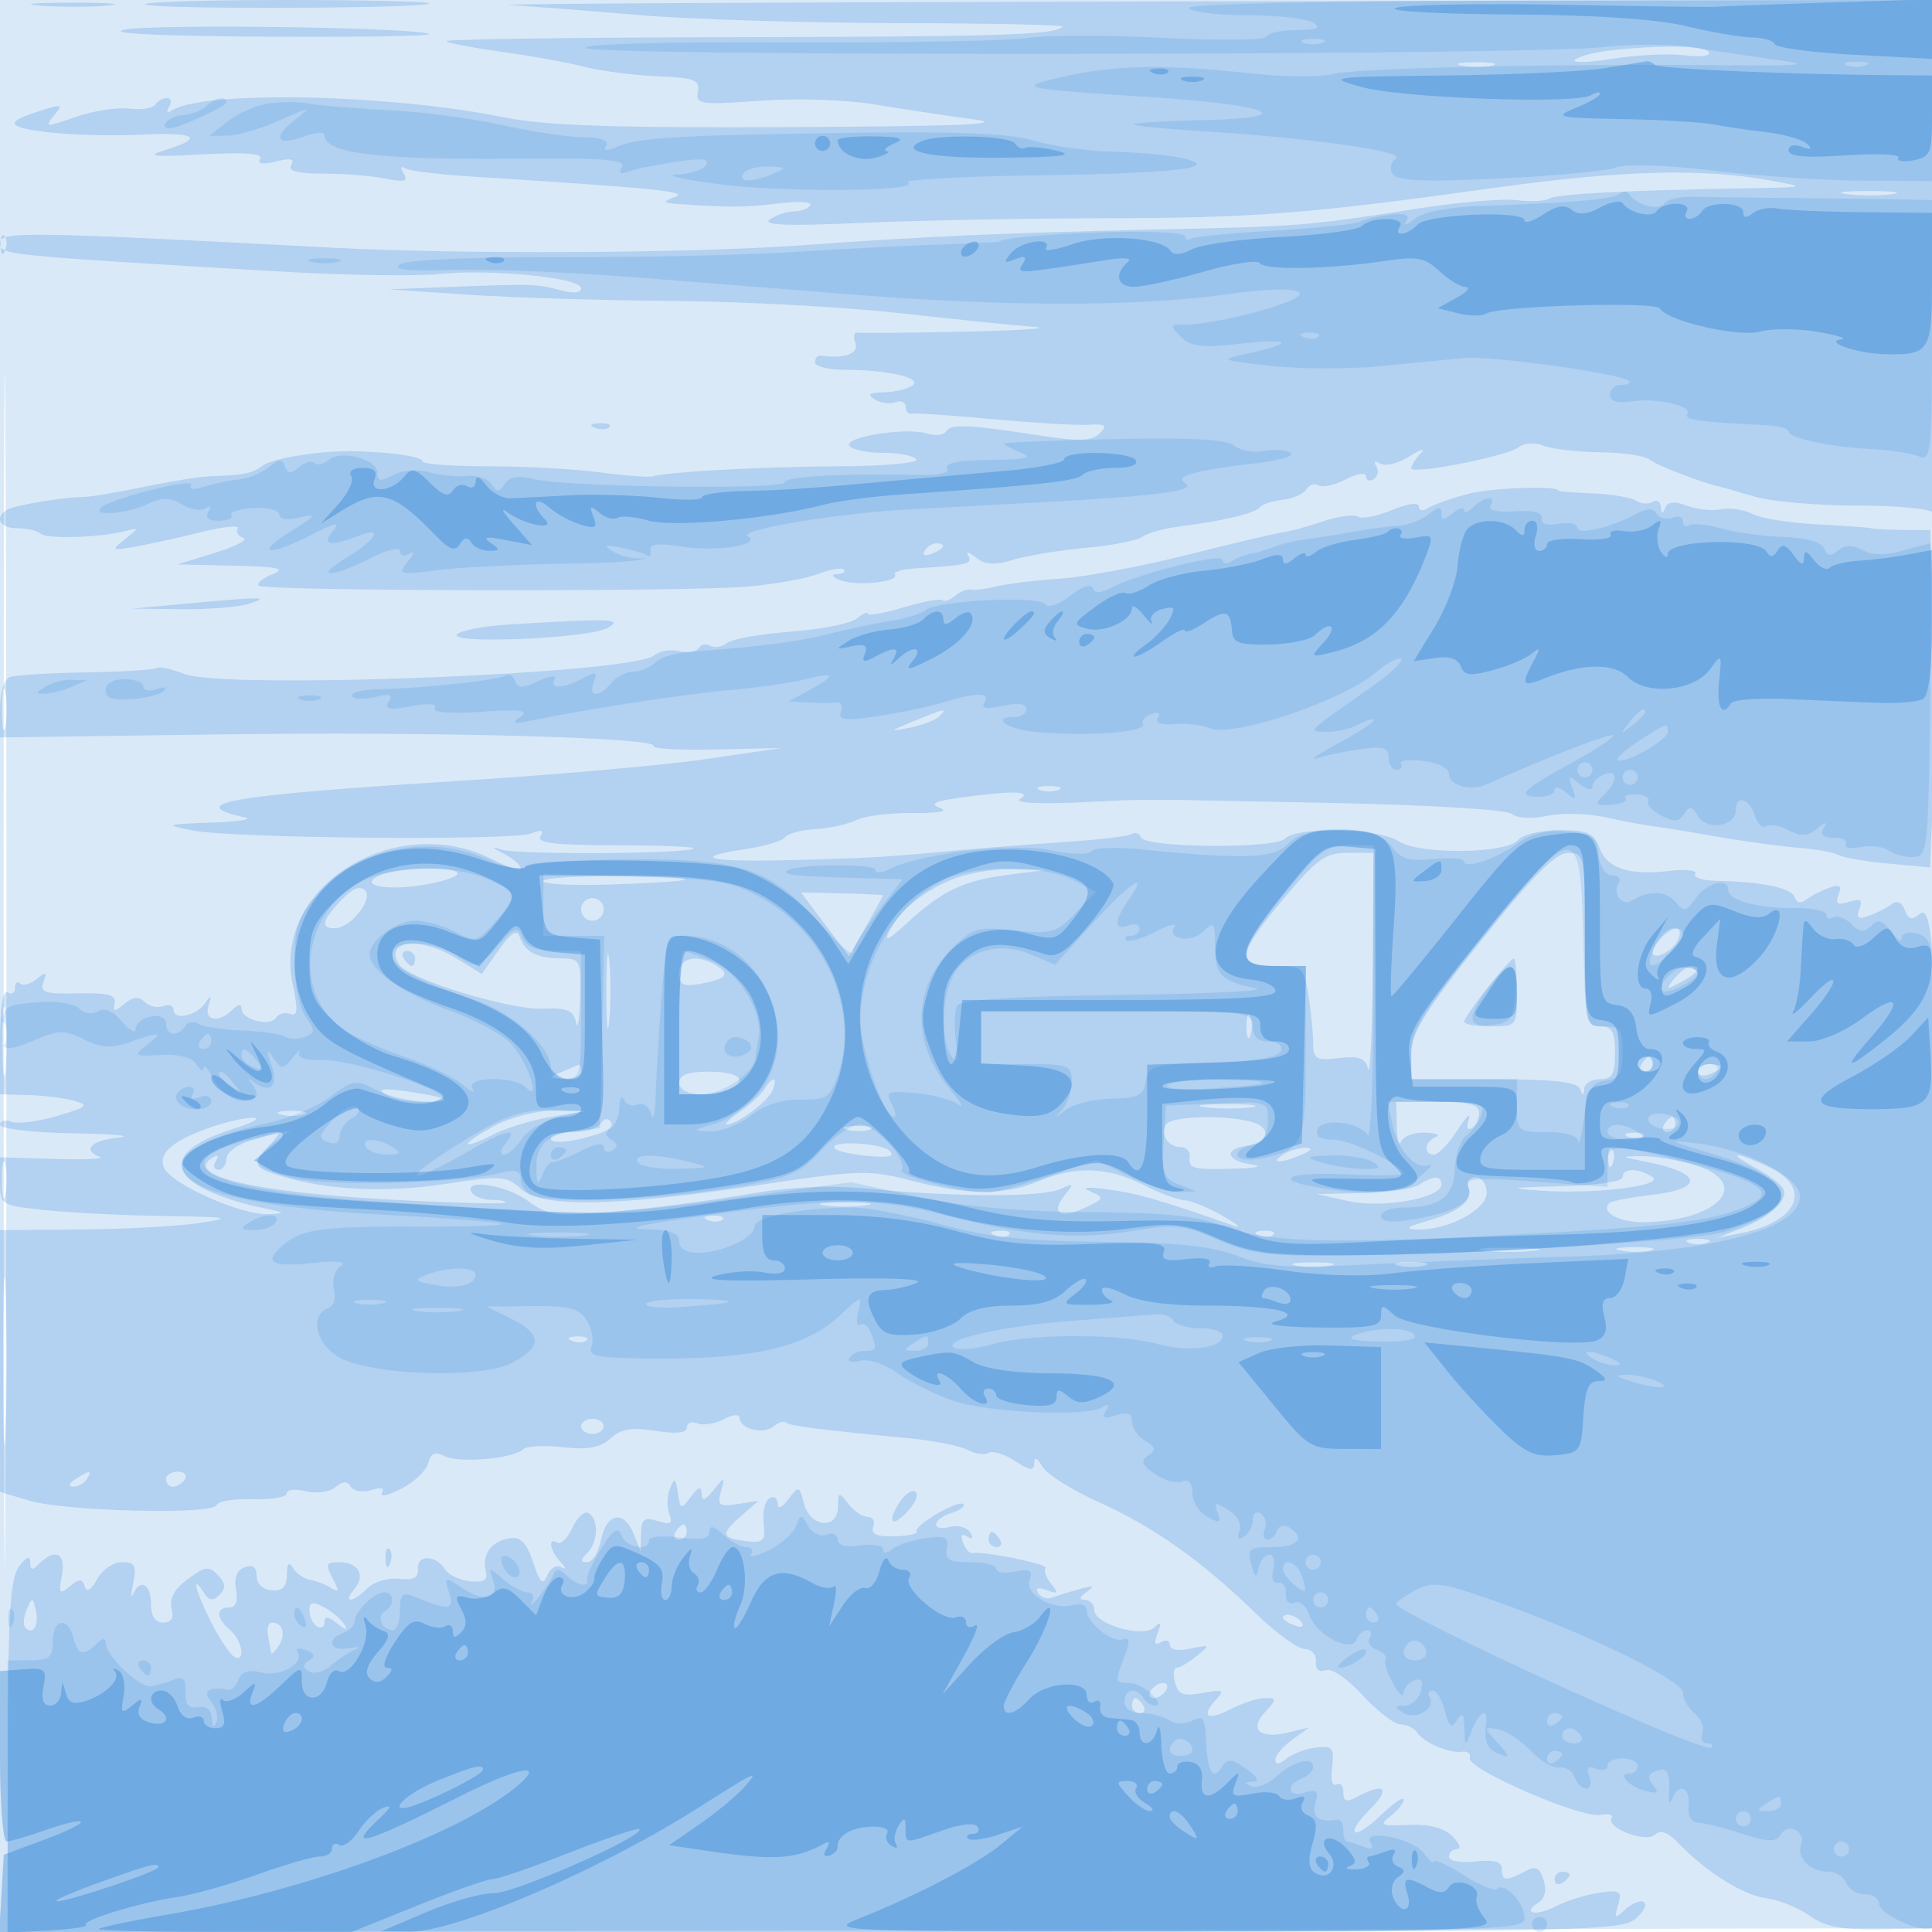 <svg xmlns="http://www.w3.org/2000/svg" width="256" height="256"><path fill="#1976D2" fill-opacity=".157" fill-rule="evenodd" d="M0 128.004v128.004l128.25-.254 128.25-.254.254-127.75L257.008 0H0zm.485.496c0 70.4.119 99.053.265 63.672s.146-92.98 0-128S.485 58.1.485 128.5"/><path fill="#1976D2" fill-opacity=".205" fill-rule="evenodd" d="M5.28.736c2.629.207 6.679.204 9-.005 2.321-.21.17-.379-4.78-.376S2.651.53 5.28.736M19.247.58c.681.682 36.936.571 37.621-.115C57.124.209 48.633 0 38 0S18.928.261 19.247.58M67.5.661c2.75.166 10.4.762 17 1.326 6.6.563 22.063 1.046 34.362 1.073s22.173.239 21.94.472c-1.105 1.104-8.023 1.325-43.719 1.394-21.129.041-38.21.28-37.958.532s3.59.89 7.417 1.418S75.3 8.297 77.5 8.861s6.547 1.127 9.66 1.25c4.871.193 5.612.478 5.311 2.041-.324 1.68.297 1.77 8.217 1.196 4.83-.35 11.457-.139 15.19.484 3.642.608 9.547 1.5 13.122 1.983 4.75.642-1.794.919-24.31 1.028-23.577.115-32.498-.194-38-1.313-15.001-3.051-39.574-3.574-43.848-.932-.712.44-.879.27-.437-.443.392-.635.263-1.155-.287-1.155s-1.242.392-1.538.871-1.874.716-3.507.526c-1.632-.19-4.845.317-7.141 1.127-3.855 1.36-4.07 1.347-2.811-.17 1.22-1.47 1.101-1.562-1.129-.877-5.414 1.662-5.391 2.329.104 3.016 3.025.378 8.699.534 12.61.347 7.385-.353 8.496.427 2.995 2.104-2.458.75-1.273.869 5.109.514 5.618-.312 8.102-.124 7.666.58-.422.684.297.806 2.089.356 1.933-.485 2.526-.35 2.025.46-.496.802.773 1.146 4.226 1.146 2.714 0 6.41.295 8.214.656 2.561.512 3.103.368 2.471-.654-.482-.78-.416-1.068.162-.71.535.33 4.317.813 8.405 1.073 25.048 1.593 29.232 2.009 27.398 2.726-1.767.691-1.713.786.534.946 6.542.464 8.841.449 13.194-.086 2.581-.318 4.467-.212 4.191.235-.277.448-1.264.821-2.194.829s-2.366.491-3.191 1.072c-1.068.753 2.388.884 12 .456 7.425-.331 21.825-.612 32-.626 20.212-.028 27.22-.57 52-4.025 16.754-2.335 27.478-2.626 36.5-.99 4.969.902 4.951.908-3 1.045-16.138.276-25.198.748-26.193 1.364-.562.346-2.514.441-4.339.21s-7.626.256-12.893 1.081c-14.997 2.351-15.491 2.39-35.575 2.829-19.471.425-29.836.89-46.5 2.084-14.705 1.055-44.869 1.202-62 .303-40.878-2.146-44-2.189-44-.609 0 1.573.363 1.61 37 3.763 8.525.5 18.032.653 21.127.339C65.07 35.607 77 36.794 77 38.188c0 .638-1.044.743-2.75.276-3.103-.85-3.664-.867-14.75-.438l-8 .309 10.5.71c5.775.391 17.975.765 27.111.832 9.135.068 22.635.792 30 1.61s15.414 1.64 17.889 1.826-1.575.469-9 .631c-7.425.161-13.893.221-14.373.134-.48-.088-.606.534-.281 1.381.535 1.395-1.535 2.143-4.596 1.659-.412-.065-.75.332-.75.882s1.744 1 3.875 1c5.876 0 10.556 1.111 8.956 2.126-.732.464-2.456.857-3.831.874-1.857.023-2.138.26-1.091.923.775.49 2.013.66 2.75.377.738-.282 1.341-.016 1.341.593s.338 1.021.75.916 5.25.222 10.75.726 11.243.842 12.761.751c2.267-.136 2.529.067 1.461 1.135-.994.994-2.711 1.085-7.262.386-10.119-1.554-12.424-1.674-13.037-.683-.325.527-1.498.67-2.606.318-2.714-.862-11.004.447-10.277 1.622.318.515 2.325.936 4.46.936s4.124.392 4.42.871-4.29.891-10.191.915c-10.058.042-22.521.712-24.744 1.332-.542.15-3.685-.088-6.985-.529s-9.937-.803-14.75-.802c-4.812.001-8.751-.288-8.752-.643-.003-.629-3.99-1.229-8.998-1.354-4.457-.111-10.941.917-12.236 1.94-1.249.986-2.626 1.257-7.014 1.382-1.238.035-5.175.671-8.75 1.413-3.575.741-7.175 1.342-8 1.335-2.435-.023-9.142 1.11-10.108 1.707C-.808 68.617.011 70 2.333 70c1.284 0 2.653.319 3.043.709.74.74 7.664.543 11.124-.316 1.984-.493 1.985-.484.034 1.073-1.861 1.486-1.78 1.537 1.5.947 1.906-.343 5.829-1.209 8.716-1.924 2.888-.714 5.023-.93 4.744-.48s.059 1.017.75 1.258-.994 1.133-3.744 1.981l-5 1.544 7.5.167c5.894.132 6.987.373 5.105 1.126-1.318.527-2.144 1.209-1.838 1.516.731.731 56.325.842 64.733.129 3.575-.303 7.8-1.054 9.389-1.669 1.588-.614 3.126-.879 3.416-.589s-.109.56-.888.598c-.871.043-.693.355.461.808 2.113.83 7.816.245 7.207-.74-.217-.351.913-.716 2.51-.812 7.084-.423 7.851-.604 7.195-1.701-.371-.619.07-.522.979.215 1.244 1.009 2.468 1.093 4.942.341 1.809-.55 6.168-1.266 9.687-1.591s6.893-.99 7.5-1.478c.606-.488 2.902-1.111 5.102-1.385 5.612-.698 9.866-1.728 10.479-2.538.286-.379 1.626-.813 2.977-.964s2.763-.771 3.138-1.378c.376-.607 1.102-.844 1.616-.526.513.317 2.139-.049 3.612-.813 1.525-.791 2.678-.959 2.678-.39 0 .55.457.717 1.016.372.559-.346.715-1.117.346-1.714-.409-.662-.204-.796.527-.344.66.407 2.417-.032 3.905-.976 1.488-.943 2.144-1.117 1.456-.386-.687.732-1.25 1.619-1.25 1.973 0 .91 12.741-1.591 14.251-2.798.711-.568 2.11-.651 3.249-.192 1.1.444 4.497.838 7.55.877 3.052.038 5.977.466 6.5.949.756.7 7.064 3.131 9.45 3.643.275.059 2.3.638 4.5 1.287s8.35 1.182 13.667 1.185c5.523.004 9.809.433 10 1.002.183.548.243-7.665.134-18.25-.11-10.585-.222-26.109-.25-34.496L256 0l-96.75.18c-53.213.099-94.5.316-91.75.481m-51 3.269c-2.498.491 4.417.839 18.417.928 12.329.078 22.201-.074 21.937-.337-.873-.874-36.279-1.392-40.354-.591M213 6.731c-1.925.227-3.863.765-4.308 1.198s1.806.366 5-.147 7.496-.717 9.558-.453c2.108.27 3.506.084 3.191-.424-.552-.894-6.641-.973-13.441-.174m-19.238 1.976c1.244.239 3.044.23 4-.02s-.062-.446-2.262-.435-2.982.216-1.738.455m51.006 17.018c1.797.222 4.497.218 6-.01 1.503-.229.032-.411-3.268-.405s-4.529.192-2.732.415M.079 32.583c.048 1.165.285 1.402.604.605.289-.722.253-1.585-.079-1.917s-.568.258-.525 1.312m78.734 24.1c.721.289 1.584.253 1.916-.079s-.258-.568-1.312-.525c-1.165.048-1.402.285-.604.604M194.5 65.452c-2.2.577-4.562 1.412-5.25 1.857-.708.458-1.25.372-1.25-.199 0-.588-1.475-.392-3.544.473-1.949.814-3.983 1.209-4.52.878s-2.654-.039-4.706.651c-2.051.69-4.405 1.33-5.23 1.422-.825.093-6.45 1.419-12.5 2.947s-13.7 2.963-17 3.189-7.125.691-8.5 1.034-2.885.534-3.355.425-1.412.263-2.092.827c-.68.565-1.442.822-1.692.572s-2.571.182-5.158.961c-2.586.778-4.703 1.157-4.703.841s-.647-.038-1.437.618c-.791.656-4.728 1.443-8.75 1.749-4.022.305-7.856.987-8.519 1.515s-1.645.689-2.181.358c-.536-.332-1.231-.188-1.545.32-.313.507-1.472.686-2.574.398-1.103-.288-2.592-.036-3.311.56-2.955 2.452-56.83 4.564-62.306 2.442-1.718-.666-3.317-1.017-3.553-.78-.237.236-4.451.498-9.364.582s-9.502.371-10.197.637C.556 90.001 0 91.865 0 93.965v3.751l28.25-.396c28.966-.406 59.05.386 58.339 1.535-.219.355 3.496.56 8.256.456l8.655-.189-10 1.467c-5.5.807-20.35 2.113-33 2.902-30.122 1.879-36.433 2.968-28 4.834 1.1.244-.925.547-4.5.674-6.178.22-6.302.271-2.5 1.036 5.262 1.059 42.451 1.386 44.914.395 1.346-.541 1.699-.422 1.191.4-.535.866 2.068 1.17 10.003 1.17 5.899 0 10.531.194 10.295.431-.714.714-23.249.85-25.403.154-1.517-.491-1.456-.361.25.537 1.238.651 2.25 1.516 2.25 1.923s-1.67-.112-3.711-1.153c-12.88-6.566-29.261 3.619-26.517 16.487.74 3.469.671 4.345-.31 3.968-.693-.266-1.531-.045-1.862.491-.769 1.244-4.6.282-4.6-1.155 0-.713-.41-.673-1.2.117-1.82 1.82-3.825 1.473-3.174-.55.452-1.405.363-1.468-.452-.32-1.208 1.702-4.174 2.324-4.174.875 0-.561-.62-.781-1.378-.49s-1.864.043-2.458-.551c-.772-.772-1.534-.702-2.678.248-1.339 1.111-1.549 1.096-1.292-.093.236-1.094-.878-1.39-4.866-1.292-4.388.108-5.079-.119-4.562-1.5.505-1.352.35-1.417-.921-.386-.841.683-1.825.946-2.187.584s-.658-.107-.658.567-.45.948-1 .608c-.631-.39-1 1.99-1 6.441V145l3.75.1c2.063.055 4.801.395 6.086.756 2.04.574 1.756.828-2.245 2.009-2.52.744-5.258 1.093-6.086.775S0 148.499 0 149.031c0 .547 4.243 1.042 9.75 1.137 5.363.093 8.063.345 6 .56-3.7.387-4.935 1.66-2.5 2.575.688.259-2.012.376-6 .261L0 153.355v3.18c0 3.159.041 3.184 6.147 3.823 3.38.353 10.468.702 15.75.776 8.47.117 9.013.225 4.603.912-2.75.428-9.837.818-15.75.866L0 163v34.683l3.86 1.157c4.761 1.426 24.393 1.903 24.825.603.172-.519 2.338-.875 4.814-.793 2.476.083 4.501-.263 4.501-.769 0-.505 1.131-.635 2.513-.288 1.392.349 3.137.113 3.911-.53.997-.828 1.591-.848 2.071-.071.37.599 1.592.798 2.714.442 1.293-.411 1.806-.267 1.399.391-.353.571.774.332 2.505-.531 1.73-.864 3.363-2.397 3.627-3.408.358-1.369.908-1.609 2.154-.943 1.823.976 9.107.343 10.425-.906.451-.426 2.825-.55 5.275-.274 3.286.371 4.938.065 6.296-1.164 1.398-1.264 2.837-1.506 5.976-1.005 2.734.438 4.134.29 4.134-.435 0-.603.64-.851 1.422-.551s2.357.046 3.5-.566c1.146-.614 2.078-.696 2.078-.184 0 1.464 3.127 2.281 4.469 1.168.668-.555 1.424-.8 1.679-.544.453.453 4.2.934 16.307 2.096 3.276.314 6.773 1.009 7.771 1.543s2.243.707 2.766.384c.524-.324 2.089.157 3.48 1.068 1.999 1.31 2.534 1.371 2.558.292.02-.877.413-.708 1.098.471.587 1.009 3.954 3.13 7.482 4.713 7.244 3.251 13.633 7.776 20.749 14.697 2.673 2.599 5.598 4.732 6.5 4.74.912.008 1.585.756 1.515 1.685-.078 1.041.398 1.47 1.263 1.138.796-.306 2.892 1.109 4.915 3.318 1.94 2.117 4.199 3.855 5.021 3.861.821.007 1.816.495 2.21 1.085.907 1.358 4.323 2.806 5.983 2.537.696-.113 1.146.278 1 .867-.356 1.437 14.747 8.002 17.285 7.513 1.101-.212 1.78-.025 1.507.416-.811 1.312 4.586 3.35 5.761 2.175.685-.685 1.704-.296 3.146 1.203 3.674 3.82 8.559 6.865 11.64 7.255 1.631.206 4.187 1.242 5.68 2.302 2.117 1.504 4.257 1.898 9.715 1.794l7-.135.212-57.5c.24-65.251-.162-78.701-2.299-76.928-1.08.896-1.529.788-2.018-.485-.397-1.035-1.046-1.317-1.762-.768-.623.479-1.971 1.17-2.994 1.537-1.42.509-1.718.293-1.257-.91.466-1.213.147-1.431-1.382-.946s-1.848.267-1.382-.946c.461-1.203.163-1.419-1.257-.91-1.023.367-2.38 1.065-3.014 1.553-.714.549-1.308.421-1.56-.335-.405-1.215-4.391-2.034-10.487-2.153-1.759-.035-2.961-.448-2.671-.918s-1.194-.651-3.3-.401c-5.447.646-8.338-.283-9.377-3.017-.761-2.001-1.592-2.373-5.305-2.373-2.421 0-4.882.578-5.468 1.285-1.553 1.87-13.1 1.997-15.882.174-2.654-1.739-13.382-1.974-15.026-.33-1.385 1.385-18.619 1.226-19.106-.176-.185-.531-.722-.727-1.194-.435s-4.371.759-8.665 1.039-10.731.781-14.306 1.113c-10.09.939-11.83 1.041-22.306 1.304-10.829.273-13.377-.345-5.99-1.452 2.638-.395 5.039-1.11 5.335-1.588.297-.479 2.097-.962 4-1.075s4.361-.654 5.461-1.202 4.475-.967 7.5-.932c3.367.039 4.741-.219 3.543-.666-1.454-.543-.712-.901 2.89-1.395 6.777-.929 9.416-.855 7.725.217-.772.489 2.42.681 7.5.45 10.561-.478 6.16-.487 33.649.063 12.98.259 23.325.886 24.01 1.454.694.576 2.677.686 4.693.261 1.919-.406 5.29-.339 7.49.147 2.2.487 5.125 1.034 6.5 1.216s4.075.613 6 .957c5.435.971 10.165 1.637 14.14 1.992 2.003.179 4.068.589 4.589.912.522.322 3.439.816 6.482 1.098l5.534.512.447-10.841c.246-5.962.249-16.017.006-22.346l-.44-11.505-3.629-.037c-1.996-.019-3.854-.115-4.129-.212s-3.505-.329-7.179-.516c-3.673-.187-7.553-.808-8.623-1.38s-2.926-.851-4.128-.62c-1.201.232-3.253.015-4.56-.482-1.648-.627-2.526-.536-2.864.296-.351.863-.51.832-.567-.109-.043-.72-.529-1.031-1.079-.691s-1.562.265-2.25-.167c-.687-.431-3.275-.863-5.75-.96s-4.5-.248-4.5-.338c0-.722-8.82-.416-12 .417m-71.993 7.537c-.35.566.051.734.941.393 1.732-.665 2.049-1.382.611-1.382-.518 0-1.216.445-1.552.989M24.5 80l-7 .647 6.5.077c3.575.042 7.625-.284 9-.724 2.972-.952 1.802-.952-8.5 0m43 2.744c-3.3.201-6.424.788-6.943 1.304-1.363 1.355 17.566.551 19.981-.849 2.111-1.225.506-1.281-13.038-.455M.272 94c0 2.475.195 3.487.434 2.25.238-1.237.238-3.263 0-4.5C.467 90.513.272 91.525.272 94M121 95.585c-3.275 1.341-3.308 1.396-.5.853 1.65-.319 3.427-.998 3.95-1.509 1.198-1.171.853-1.106-3.45.656m16.75 9.077c.688.278 1.813.278 2.5 0 .688-.277.125-.504-1.25-.504s-1.937.227-1.25.504m32.337 14.425c-6.222 7.446-6.422 8.913-1.218 8.913 3.694 0 3.897.17 4.489 3.75.341 2.063.625 4.897.631 6.299.01 2.31.331 2.512 3.419 2.152 2.676-.313 3.51-.001 3.884 1.45.262 1.017.528-5.014.592-13.401L182 113h-3.413c-2.954 0-4.099.82-8.5 6.087m26.163 5.571c-7.538 9.458-9.25 12.23-9.25 14.974V143h10.917c7.797 0 11.06.357 11.421 1.25.403 1 .52 1 .583 0 .043-.687.979-1.25 2.079-1.25 1.619 0 2-.667 2-3.5s-.381-3.5-2-3.5c-1.884 0-2-.667-2-11.5 0-11.267-.046-11.499-2.25-11.474-1.659.018-4.679 3.073-11.5 11.632m-145.684-8.76c-3.189 1.249-.188 2.149 4.858 1.457 2.547-.349 4.87-1.021 5.162-1.495.648-1.047-7.325-1.018-10.02.038m75.464.685c-4.023 1.745-6.786 4.059-8.248 6.906-.707 1.376.032 1.023 2.343-1.119 4.623-4.288 7.522-5.684 13.375-6.441l5-.647-4.5-.102c-2.475-.056-6.062.576-7.97 1.403M72 116.75c0 .413 3.938.619 8.75.458 12.639-.423 13.373-.958 1.5-1.092-5.638-.064-10.25.222-10.25.634m-26.813 2.551c-2.516 2.678-2.748 3.699-.842 3.699 2.097 0 5.184-3.871 4.018-5.037-.653-.653-1.734-.197-3.176 1.338m64.123 3.177 3.19 4.233 2.25-3.957c1.237-2.177 2.249-4.025 2.248-4.106s-2.449-.206-5.439-.276l-5.438-.128zM77 120.5c0 .825.675 1.5 1.5 1.5s1.5-.675 1.5-1.5-.675-1.5-1.5-1.5-1.5.675-1.5 1.5m-10.896 5.353-2.279 3.202-3.281-2.028c-4.824-2.981-9.689-2.497-7.673.764 1.18 1.91 14.513 6.027 18.979 5.861 3.344-.125 4.149.208 4.478 1.848.22 1.1.461-.363.536-3.25.132-5.09.052-5.25-2.614-5.265-3.157-.018-4.755-.877-5.408-2.909-.318-.989-1.154-.446-2.738 1.777M220.2 124.2c-.66.66-1.2 1.546-1.2 1.969 0 1.245 2.796-.195 3.391-1.746.666-1.735-.555-1.859-2.191-.223m-139.857 7.3c.003 4.4.179 6.076.39 3.724s.209-5.952-.006-8-.388-.124-.384 4.276M53.5 127c.34.55.816 1 1.059 1s.441-.45.441-1-.477-1-1.059-1-.781.45-.441 1m36.5 1.934c0 1.56.527 1.838 2.727 1.439 3.499-.634 4.075-1.254 2.244-2.412-2.514-1.59-4.971-1.109-4.971.973m107.084 1.96c-1.696 2.142-3.084 4.167-3.084 4.5s1.575.606 3.5.606c3.481 0 3.5-.024 3.5-4.5 0-2.475-.187-4.5-.416-4.5s-1.804 1.752-3.5 3.894m24.788-1.23c-1.244 1.508-1.162 1.552.878.465 2.327-1.24 2.9-2.129 1.372-2.129-.482 0-1.495.749-2.25 1.664M.336 138c0 4.125.177 5.813.392 3.75s.216-5.437 0-7.5c-.215-2.062-.392-.375-.392 3.75m164.822-2c0 1.375.227 1.938.504 1.25.278-.687.278-1.812 0-2.5-.277-.687-.504-.125-.504 1.25m52.342 5c-.34.55-.141 1 .441 1s1.059-.45 1.059-1-.198-1-.441-1-.719.45-1.059 1m-143 1c-1.908.82-1.897.863.25.93 1.237.038 2.25-.38 2.25-.93s-.112-.968-.25-.93c-.138.039-1.15.457-2.25.93m150.5-.031c0 .532.675.709 1.5.393.825-.317 1.5-.753 1.5-.969s-.675-.393-1.5-.393-1.5.436-1.5.969M90 143.5c0 1.551 3.453 2.031 6.418.893C99.33 143.276 98.041 142 94 142c-2.889 0-4 .417-4 1.5m11.3.81c-.44.721-1.913 2.071-3.273 3-1.359.93-2.131 1.69-1.714 1.69 1.385 0 5.511-3.098 6.072-4.56.69-1.799-.015-1.884-1.085-.13m-50.3.66c.825.55 3.037 1.006 4.917 1.015 4.483.02 3.684-.547-1.917-1.36-3.145-.457-4.048-.353-3 .345m108.768 1.755c1.797.222 4.497.218 6-.01 1.503-.229.032-.411-3.268-.405s-4.529.192-2.732.415m25.311 2.525c.043 1.787.306 2.688.583 2 .278-.687 1.705-1.214 3.171-1.171 1.467.043 2.105.306 1.417.583-1.497.604-1.672 2.338-.235 2.338.558 0 1.956-1.463 3.106-3.25 1.151-1.787 1.824-2.439 1.497-1.448-.35 1.06-.188 1.55.393 1.191.544-.336.989-1.259.989-2.052 0-1.08-1.378-1.441-5.5-1.441H185zm-147.81-1.557c.973.254 2.323.237 3-.037s-.119-.481-1.769-.461-2.204.244-1.231.498m28.481 1.375c-2.062 1.089-3.75 2.206-3.75 2.482s1.419-.232 3.153-1.129 5.222-1.98 7.75-2.408l4.597-.778-4-.073c-2.2-.041-5.687.817-7.75 1.906m-38.009.361c-4.919 1.755-6.759 3.361-6.03 5.26.817 2.13 10.134 6.313 13.789 6.192 2.549-.085 2.372-.224-1.174-.925-2.295-.454-5.558-1.542-7.25-2.416-5.177-2.678-3.661-5.633 4.142-8.069 2.355-.736 3.382-1.348 2.282-1.36s-3.692.58-5.759 1.318m51.8-.496c-.362.587-1.982 1.067-3.6 1.067s-2.941.403-2.941.895c0 .51 1.539.547 3.579.087 3.827-.863 5.099-1.637 4.188-2.549-.312-.311-.863-.086-1.226.5M154.5 149c-.815 1.319.276 3 1.948 3 .731 0 1.267.563 1.191 1.25-.18 1.622.422 1.78 6.111 1.6 2.934-.092 3.699-.309 2-.566-3.28-.497-3.636-2.014-.578-2.464 3.005-.443 3.393-2.436.619-3.179-3.605-.966-10.61-.743-11.291.359m66 0c-.34.55-.141 1 .441 1s1.059-.45 1.059-1-.198-1-.441-1-.719.45-1.059 1m-108.231.693c.973.254 2.323.237 3-.037s-.119-.481-1.769-.461-2.204.244-1.231.498m-79.019 1.426c-1.788.516-3.25 1.6-3.25 2.41 0 .809-.477 1.471-1.059 1.471s-.738-.52-.346-1.155c.446-.721.274-.882-.457-.43-3.837 2.371 5.663 4.581 23.862 5.55 7.975.425 14.687.606 14.917.404.229-.203-.532-.369-1.691-.369s-2.386-.45-2.726-1c-1.164-1.883 4.564-1.012 7.469 1.135 2.622 1.938 3.657 2.071 11.21 1.433 4.576-.386 12.371-1.397 17.321-2.246 6.471-1.111 11.248-1.328 17-.774 11.329 1.091 22.656 1.094 25 .006 1.796-.834 1.858-.754.607.783-1.943 2.389-.638 3.232 2.639 1.704 2.597-1.212 2.64-1.334.754-2.159-1.304-.571-.442-.658 2.478-.252 3.888.541 7.032 1.452 16.522 4.789 1.1.387.425-.205-1.5-1.316s-4.192-2.038-5.039-2.061-3.303-.942-5.461-2.042c-4.676-2.384-8.966-2.539-13.846-.5-4.582 1.915-9.329 1.898-16.882-.059-5.627-1.458-6.909-1.424-19.774.524-19.249 2.916-29.152 3.106-31.908.615-1.976-1.787-2.676-1.836-10.047-.708-7.9 1.209-15.632.842-21.793-1.036-3.724-1.135-3.867-1.496-1.595-4.007.91-1.006 1.473-1.788 1.25-1.739-.223.05-1.867.513-3.655 1.029m182.563-.436c.721.289 1.584.253 1.916-.079s-.258-.568-1.312-.525c-1.165.048-1.402.285-.604.604m-105.223 1.461c.218.355 2.189.816 4.378 1.024 2.716.259 3.654.055 2.954-.644-1.102-1.099-7.997-1.456-7.332-.38M170 153c-1.828 1.181-.249 1.181 2.5 0 1.319-.567 1.489-.878.5-.914-.825-.031-2.175.381-3 .914m43.079.583c.048 1.165.285 1.402.604.605.289-.722.253-1.585-.079-1.917s-.568.258-.525 1.312M.252 156.5c.011 2.2.216 2.982.455 1.738s.23-3.044-.02-4-.446.062-.435 2.262m217.782-2.578c7.541 1.478 7.935 3.566.83 4.408-2.824.334-5.344.817-5.6 1.072-1.22 1.221 1.233 2.592 4.545 2.542 10.035-.154 14.512-5.229 6.691-7.585-2.2-.663-5.35-1.188-7-1.167-2.857.036-2.831.071.534.73m14.466.763c1.65.883 3.321 2.103 3.714 2.71.933 1.445-1.468 3.788-5.496 5.364l-3.218 1.259 3-.577c7.724-1.485 9.765-5.991 3.966-8.756-4.477-2.135-5.956-2.134-1.966 0M215 156c0 .571-3.54 1.079-8.25 1.185-6.663.149-7.192.259-2.75.572 7.351.518 16.791-.643 14.91-1.834-1.89-1.196-3.91-1.157-3.91.077m-27 1c-.825.533-4.2 1.024-7.5 1.092l-6 .122 4.207.943c4.466 1.002 12.293-.396 12.293-2.196 0-1.216-1.079-1.202-3 .039m6.577.34c.664 1.731-1.201 3.23-5.577 4.48-2.594.741-2.909 1.023-1.218 1.09 3.988.157 9.218-2.599 9.218-4.859 0-1.137-.654-2.051-1.469-2.051s-1.24.595-.954 1.34m-85.327 2.376c1.513.229 3.987.229 5.5 0s.275-.416-2.75-.416-4.263.187-2.75.416m-15.437 1.967c.721.289 1.584.253 1.916-.079s-.258-.568-1.312-.525c-1.165.048-1.402.285-.604.604M.413 180.5c.001 9.9.151 13.815.333 8.699s.181-13.215-.002-18c-.183-4.784-.332-.599-.331 9.301m131.4-16.817c.721.289 1.584.253 1.916-.079s-.258-.568-1.312-.525c-1.165.048-1.402.285-.604.604m35 0c.721.289 1.584.253 1.916-.079s-.258-.568-1.312-.525c-1.165.048-1.402.285-.604.604m56.937.979c.688.278 1.813.278 2.5 0 .688-.277.125-.504-1.25-.504s-1.937.227-1.25.504m-27 1.061c1.787.222 4.713.222 6.5 0 1.787-.221.325-.403-3.25-.403s-5.037.182-3.25.403m18.012-.016c1.244.239 3.044.23 4-.02s-.062-.446-2.262-.435-2.982.216-1.738.455m-43.012 1.999c1.238.238 3.262.238 4.5 0 1.238-.239.225-.434-2.25-.434s-3.488.195-2.25.434m13.5-.017c.963.252 2.537.252 3.5 0 .963-.251.175-.457-1.75-.457s-2.713.206-1.75.457m-109.437 9.994c.721.289 1.584.253 1.916-.079s-.258-.568-1.312-.525c-1.165.048-1.402.285-.604.604M77 189c0 .55.675 1 1.5 1s1.5-.45 1.5-1-.675-1-1.5-1-1.5.45-1.5 1m-67 7c-.901.582-1.025.975-.309.985.655.008 1.469-.435 1.809-.985.767-1.242.421-1.242-1.5 0m12 0c0 .55.423 1 .941 1s1.219-.45 1.559-1-.084-1-.941-1-1.559.45-1.559 1m66.772 1.25c-.39.963-.43 2.477-.089 3.365.493 1.285.179 1.476-1.532.933-1.77-.562-2.162-.273-2.214 1.635l-.064 2.317-.904-2.25c-1.283-3.192-3.612-2.787-4.319.75-.33 1.65-1.151 3-1.825 3-.953 0-.958-.267-.025-1.2 1.456-1.456 1.572-4.452.204-5.297-.547-.339-1.513.52-2.146 1.909s-1.535 2.288-2.004 1.998c-1.302-.805-1.018 1.014.396 2.537.755.813.797 1.093.105.705-.63-.352-1.459.144-1.842 1.104-.554 1.386-.94 1.026-1.879-1.756-.897-2.659-1.656-3.416-3.158-3.15-2.42.429-3.632 2.104-3.109 4.299.296 1.244-.219 1.581-2.101 1.375-1.371-.151-2.856-.861-3.3-1.579-1.191-1.927-3.727-1.989-3.587-.088.089 1.206-.577 1.562-2.503 1.338-1.443-.168-3.323.395-4.178 1.25-1.967 1.966-3.35 2.045-1.734.099 1.52-1.832.526-3.544-2.058-3.544-1.704 0-1.82.292-.841 2.121.92 1.72.88 1.961-.215 1.278-.743-.464-1.98-.938-2.75-1.054s-1.775-.804-2.235-1.529c-.594-.937-.839-.686-.85.872-.011 1.567-.583 2.145-2.015 2.037-1.183-.089-2-.867-2-1.906 0-1.194-.509-1.561-1.59-1.146-1.037.398-1.433 1.428-1.138 2.968.295 1.544-.02 2.359-.911 2.359-1.797 0-1.73 1.449.139 3 1.662 1.38 2.095 4.485.486 3.491-.558-.345-1.908-2.378-3-4.519-2.029-3.976-2.714-6.672-1.012-3.98.714 1.13 1.223 1.211 2.101.333s.833-1.508-.189-2.601c-1.169-1.252-1.698-1.184-3.997.516q-2.65 1.958-2.153 3.86c.337 1.288-.023 1.9-1.119 1.9-1.058 0-1.617-.864-1.617-2.5 0-2.624-1.448-3.386-2.377-1.25-.299.688-.288.012.025-1.5.475-2.299.228-2.75-1.504-2.75-1.141 0-2.615 1.011-3.276 2.247-.778 1.454-1.355 1.792-1.633.959-.35-1.052-.718-1.051-1.993.002-1.367 1.129-1.498.945-1.042-1.458.557-2.931-.878-3.672-3-1.55-.933.933-1.2.891-1.2-.191 0-.939-.478-.76-1.468.55-1.191 1.574-1.474 6.333-1.5 25.191L1 256h107c105.667 0 107.025-.025 109-2 2.199-2.199.364-2.919-1.912-.75-1.069 1.018-1.197.864-.687-.829.558-1.855.286-2.029-2.534-1.615-1.737.255-4.31 1.061-5.717 1.791-2.653 1.376-4.607.922-2.264-.527.826-.51 1.073-1.623.654-2.944-.544-1.714-1.036-1.931-2.541-1.125-2.477 1.325-2.999 1.262-2.999-.363 0-.964-1.024-1.249-3.5-.977-1.972.218-3.5-.061-3.5-.637 0-.563.482-1.024 1.071-1.024.59 0 .312-.76-.617-1.689-1.122-1.122-3.074-1.624-5.821-1.498-3.661.168-3.933.035-2.383-1.172.963-.749 1.75-1.734 1.75-2.188s-1.345.462-2.99 2.037c-3.727 3.571-5.019 2.792-1.389-.838 2.69-2.69 1.84-3.504-1.687-1.617-1.536.822-1.934.707-1.934-.559 0-.877-.418-1.336-.929-1.02-.518.32-.768-.697-.566-2.296.322-2.543.08-2.839-2.119-2.598-1.365.15-3.135.815-3.934 1.478-.94.78-1.452.829-1.452.139 0-.586 1.012-1.791 2.25-2.678l2.25-1.613-2.693.65c-3.861.932-5.346-.285-3.217-2.637 1.615-1.785 1.616-1.901.015-1.901-.937 0-3.032.687-4.655 1.526-3.053 1.578-3.882.867-1.7-1.458 1.03-1.098.697-1.229-1.895-.746-2.56.477-3.241.222-3.657-1.368-.281-1.075-.189-1.954.204-1.954.394 0 1.589-.706 2.657-1.568 1.858-1.501 1.823-1.543-.809-.981-1.663.355-2.75.161-2.75-.491 0-.593-.526-.753-1.17-.355-.816.505-.95.145-.441-1.191.545-1.43.441-1.628-.411-.783-1.483 1.471-7.978-.401-7.978-2.299 0-.733-.562-1.339-1.25-1.347-.846-.011-.765-.355.25-1.066 1.143-.8.904-.883-1-.347-1.375.386-3.017.896-3.649 1.133s-1.443-.044-1.802-.625c-.415-.673.003-.811 1.149-.381 1.516.568 1.605.433.561-.854-.683-.841-1-1.771-.704-2.067.501-.5-8.265-2.289-9.71-1.981-.36.077-.918-.544-1.239-1.381-.375-.977-.175-1.267.56-.813.733.452.868.26.376-.536-.422-.683-1.617-1.019-2.655-.748-2.577.674-2.404-1.02.188-1.843 1.142-.362 1.848-.886 1.57-1.165-.648-.647-6.652 2.866-6.19 3.622.191.312-1.139.599-2.954.638-2.343.05-3.154-.313-2.794-1.25.279-.727-.054-1.321-.74-1.321s-1.844-.787-2.575-1.75c-1.234-1.625-1.331-1.594-1.36.438-.045 3.089-3.726 2.667-4.526-.519-.58-2.314-.665-2.336-2.024-.542-.897 1.185-1.43 1.392-1.45.564-.018-.72-.509-1.014-1.091-.655-.583.36-.92 1.85-.75 3.31.266 2.289-.026 2.617-2.129 2.382-3.494-.389-3.647-.914-.954-3.27l2.392-2.092-2.775.433c-2.423.378-2.702.165-2.198-1.683.564-2.072.544-2.075-.975-.175-1.131 1.415-1.561 1.551-1.584.5-.024-1.077-.383-.978-1.42.39-1.316 1.737-1.405 1.712-1.727-.5-.288-1.981-.446-2.068-1.049-.581m30.359 1.912c-1.699 2.72-.882 3.325 1.274.943.949-1.048 1.336-2.147.86-2.441-.475-.294-1.436.38-2.134 1.498M89.5 203c-.34.55-.141 1 .441 1S91 203.55 91 203s-.198-1-.441-1-.719.45-1.059 1m41.5 1c0 .55.477 1 1.059 1s.781-.45.441-1-.816-1-1.059-1-.441.45-.441 1m-79.921 2.583c.048 1.165.285 1.402.604.605.289-.722.253-1.585-.079-1.917s-.568.258-.525 1.312m-47.548 6.71c-.428.986-.497 2.074-.155 2.417 1.016 1.015 1.835-.411 1.367-2.382-.414-1.747-.468-1.748-1.212-.035m37.469.113c0 .812.45 1.754 1 2.094s1 .086 1-.563c0-.834.499-.778 1.692.191 1.136.921 1.446.963.944.127-.411-.684-1.622-1.712-2.692-2.285-1.517-.812-1.944-.716-1.944.436m129 .987c0 .216.698.661 1.552.989.89.341 1.291.173.941-.393-.587-.951-2.493-1.406-2.493-.596M35.512 216.75c.184.963.376 1.975.427 2.25s.505-.154 1.01-.952c.97-1.533.512-3.048-.92-3.048-.468 0-.701.787-.517 1.75M152.5 224c-.34.55-.168 1 .382 1s1.278-.45 1.618-1 .168-1-.382-1-1.278.45-1.618 1m-2.5 2c0 .55.477 1 1.059 1s.781-.45.441-1-.816-1-1.059-1-.441.45-.441 1m56 23.059c0 .582.45.781 1 .441s1-.816 1-1.059-.45-.441-1-.441-1 .477-1 1.059"/><path fill="#1976D2" fill-opacity=".152" fill-rule="evenodd" d="M157.543 1.07c.316.512 3.811.937 7.766.945 3.955.009 7.866.452 8.691.985 1.119.723.569.973-2.167.985-2.016.008-3.816.399-4 .868-.183.469-6.349.545-13.702.168s-15.452-.371-18 .012-17.087.645-32.31.582c-16.642-.069-27.045.24-26.088.775 1.948 1.09 124.936.954 134.767-.149 3.85-.432 9.25-.409 12 .051 2.75.461 7.7 1.203 11 1.651 4.813.652 3.33.79-7.5.698-23.048-.196-48.45.385-51.407 1.176-1.554.415-6.261.39-10.459-.056-11.673-1.241-18.063-1.169-24.634.277-7.175 1.58-6.836 1.668 10.828 2.818 16.244 1.057 20.171 2.773 7.012 3.063-4.832.106-8.941.349-9.131.539s4.073.618 9.473.952c13.91.859 26.776 2.689 25.304 3.599a1.45 1.45 0 0 0-.471 2.015c.585.946 3.965 1.099 14.003.635 7.277-.338 14.3-.994 15.607-1.46 1.396-.498 6.704-.328 12.875.411 5.775.691 14.662 1.287 19.75 1.324L256 24V-.045l-49.516.093c-30.241.056-49.292.454-48.941 1.022m15.207 4.592c.688.278 1.813.278 2.5 0 .688-.277.125-.504-1.25-.504s-1.937.227-1.25.504m72 3c.688.278 1.813.278 2.5 0 .688-.277.125-.504-1.25-.504s-1.937.227-1.25.504M27.349 14.051c-.578.578-2.018 1.124-3.2 1.213-1.789.134-3.28 1.736-1.617 1.736C23.663 17 30 14.073 30 13.551c0-.911-1.529-.622-2.651.5m8.2-.333c-1.624.25-4.047 1.315-5.385 2.368L27.73 18l2.385-.022c1.312-.012 4.41-.917 6.885-2.011 4.372-1.932 4.429-1.934 2.015-.046-3.009 2.352-2.278 3.51 1.346 2.132 1.452-.552 2.639-.613 2.639-.135 0 2.423 7.068 3.271 25.843 3.101 11.091-.1 14.172.148 13.586 1.096-.512.828-.26 1.034.779.635.845-.324 3.683-.911 6.307-1.304 3.454-.518 4.576-.403 4.068.419-.385.624-2.137 1.191-3.892 1.259s.634.63 5.309 1.25c8.719 1.155 27.233 1.009 25.288-.2-.596-.371 7.082-.794 17.064-.94 18.796-.275 24.849-1.006 19.148-2.311-1.65-.377-5.7-.744-9-.816s-8.025-.73-10.5-1.464c-3.299-.979-10.106-1.252-25.5-1.022-22.486.336-26.914.617-29.914 1.9-1.263.54-1.693.461-1.264-.233.409-.662-.74-1.072-3.098-1.104-2.062-.029-6.894-.756-10.737-1.617-3.843-.86-10.587-1.746-14.987-1.969-4.4-.222-9.125-.613-10.5-.869-1.375-.255-3.828-.26-5.451-.011M98.5 23c-.738 1.194 1.222 1.194 4 0 1.786-.767 1.712-.867-.691-.93-1.48-.038-2.969.38-3.309.93m116.19 2.643c-.736.736-6.068 1.221-17.797 1.618-4.922.167-8.256.784-9.442 1.748-1.009.82-1.509.948-1.111.284.518-.862-.132-1.098-2.28-.826-1.652.209-3.402.627-3.889.928s-5.547.818-11.244 1.15-10.711.821-11.142 1.088c-.432.267-.785.121-.785-.324s-4.162-.703-9.25-.573c-7.925.202-15.25.807-15.25 1.258 0 .073-3.6.256-8 .407-4.4.152-13.175.604-19.5 1.004-6.325.401-20.275.705-31 .676-11.446-.031-20.12.361-21 .949-1.047.698 1.069.922 7 .738 4.675-.144 15.7.308 24.5 1.006s22.19 1.754 29.755 2.348c19.052 1.495 36.54 1.482 47.597-.035 6.208-.852 9.687-.948 10.348-.287.993.993-10.625 4.2-15.219 4.2-1.96 0-1.998.126-.501 1.623 1.32 1.32 2.784 1.492 7.816.923 6.772-.766 7.371-.098 1.145 1.275-3.927.866-3.917.872 2.917 1.652 3.773.431 10.298.45 14.5.043L194 47.438c3.54-.342 20.837 2.066 21.808 3.036.289.289-.15.526-.975.526s-1.5.586-1.5 1.302c0 .86.959 1.162 2.821.889 3.422-.503 8.119.559 7.427 1.678-.462.748 1.538 1.033 10.169 1.451 1.787.087 3.25.464 3.25.839 0 .909 5.433 2.066 11 2.343 2.475.123 5.287.558 6.25.968 1.628.692 1.75-.466 1.75-16.613l.001-17.357-5.251-.095c-2.887-.052-9.3-.132-14.25-.178a1628 1628 0 0 1-12.194-.15c-1.757-.037-3.459.361-3.782.884-.624 1.01-3.639.253-4.592-1.153-.313-.461-.872-.535-1.242-.165M41.25 34.689c.962.252 2.538.252 3.5 0 .962-.251.175-.457-1.75-.457s-2.712.206-1.75.457m131.563 9.994c.721.289 1.584.253 1.916-.079s-.258-.568-1.312-.525c-1.165.048-1.402.285-.604.604m-39.804 14.099c-.005.155 1.003.689 2.241 1.187 1.711.687.738.919-4.059.968-3.997.04-6.079.435-5.682 1.077.39.631-1.007.981-3.691.927-10.374-.212-17.818.195-17.818.974 0 1.008-29.273.62-33.357-.442-2-.521-3.126-.328-3.75.642-.742 1.151-1.039 1.159-1.757.046-.476-.737-1.938-1.23-3.25-1.096s-3.582-.089-5.043-.496c-1.533-.426-3.542-.265-4.75.381-1.669.894-2.093.832-2.093-.306 0-1.809-4.783-3.069-6.438-1.696-.685.569-1.531.749-1.88.401-.348-.349-1.276-.101-2.061.55-1.108.92-1.524.896-1.861-.107-.349-1.036-.769-1.016-2.118.098-.926.764-2.755 1.507-4.063 1.651-1.309.143-3.381.579-4.605.967-1.332.423-1.987.323-1.633-.25.649-1.051-10.754 1.822-11.939 3.007-1.18 1.179 3.26.846 6.125-.459 2.044-.932 3.054-.924 4.588.034 1.081.675 2.468.918 3.08.539.676-.417.833-.234.4.466C27.142 68.579 27.654 69 29 69c1.165 0 1.912-.338 1.66-.75-.252-.413 1.072-.831 2.941-.929s3.399.288 3.399.858c0 .623 1.1.778 2.75.389 2.342-.553 2.157-.277-1.25 1.86-4.902 3.075-2.985 3.37 2.781.428 3.255-1.66 3.895-1.773 2.838-.5-1.569 1.892-.46 2.104 3.373.647 3.475-1.321 2.383.492-1.851 3.074-4.166 2.54-1.629 2.468 3.399-.097 2.253-1.15 3.96-1.555 3.96-.941 0 .597.558.744 1.25.328.752-.452.666-.033-.215 1.052-1.388 1.709-1.178 1.767 4 1.123 3.006-.375 10.64-.762 16.965-.861 9.142-.144 11.441-.462 11.21-1.551-.227-1.073.67-1.225 4.145-.704 4.725.709 10.6-.218 8.726-1.376-1.323-.818 11.764-3.025 20.919-3.528 3.575-.196 11.675-.633 18-.97 15.17-.809 20.654-1.53 19.074-2.506-1.537-.95 1.052-1.691 9.29-2.659 3.18-.374 5.269-.996 4.644-1.382-.626-.387-2.236-.493-3.578-.236-1.343.256-3.084-.067-3.869-.719-.998-.828-5.814-1.089-15.986-.867-8.006.174-14.561.444-14.566.599M195.2 67.2c-.66.66-1.2.83-1.2.378 0-.453-.675-.263-1.5.422-1.197.993-1.5.993-1.5 0 0-.942-.403-.911-1.654.128-.909.754-2.822 1.453-4.25 1.551s-3.946.438-5.596.755-4.35.747-6 .955c-1.65.209-3.752.691-4.672 1.072s-2.269.784-3 .894c-.73.111-1.89.553-2.578.982-.687.43-1.25.365-1.25-.144 0-.979-11.374 1.866-14.81 3.705-1.426.763-2.134.77-2.383.022-.205-.615-1.474-.184-3.011 1.026-1.462 1.15-2.919 1.664-3.241 1.144-.726-1.176-14.284-.548-15.885.735-.643.516-2.745 1.175-4.67 1.464s-5.475 1.034-7.888 1.655c-4.173 1.073-10.108 1.839-18.337 2.368-2.049.131-4.277.79-4.95 1.463-.674.674-1.98 1.225-2.903 1.225-.922 0-2.237.675-2.922 1.5-1.651 1.989-3.097 1.917-2.317-.116.524-1.365.295-1.443-1.466-.5-2.596 1.389-4.539 1.446-3.712.108.342-.554-.608-.447-2.112.239-2.18.993-2.818.993-3.149.001-.228-.684-.793-1.011-1.256-.725-.991.613-10.709 1.674-16.665 1.819-2.297.057-3.957.458-3.688.892s1.652.497 3.075.14c1.959-.492 2.395-.337 1.795.635-.619 1 .032 1.129 2.949.582 2.283-.429 3.514-.333 3.157.245s2.046.768 6.152.488c5.074-.346 6.367-.186 5.237.647-1.202.886-1.003 1.004 1 .593 7.667-1.573 20.389-3.534 26.5-4.085 3.85-.348 8.463-1.008 10.25-1.467q5.96-1.531.5 1.432l-2.75 1.492 2.5.158c1.375.088 3.055.088 3.734 0 .679-.087.996.462.705 1.221-.431 1.122.456 1.234 4.766.603 2.912-.427 6.867-1.255 8.788-1.839 4.483-1.364 6.302-1.349 5.441.044-.476.77.268.898 2.441.42 1.994-.437 3.125-.295 3.125.394 0 .593-.675 1.079-1.5 1.079-3.117 0-1.336 1.518 2.252 1.919 6.723.752 15.405.143 14.68-1.029-.231-.374.275-.947 1.126-1.274.953-.366 1.291-.181.881.483-.426.688.366.992 2.198.845 1.575-.127 3.684.12 4.687.548 2.96 1.264 17.431-3.573 21.873-7.312 1.588-1.336 3.143-2.173 3.455-1.861s-1.559 2.055-4.159 3.874c-8.489 5.938-8.293 5.739-5.677 5.775 1.273.018 3.186-.434 4.25-1.003 1.064-.57 1.934-.803 1.934-.519 0 .283-2.137 1.674-4.75 3.091-2.613 1.416-3.85 2.28-2.75 1.92s3.688-.894 5.75-1.187c3.019-.429 3.75-.215 3.75 1.098 0 .898.477 1.632 1.059 1.632s.839-.356.57-.791 1.055-.611 2.941-.391c1.968.23 3.43.962 3.43 1.718 0 1.555 2.868 2.352 5 1.39 7.269-3.283 16.422-6.837 16.754-6.505.226.225-2.322 1.91-5.66 3.744-6.484 3.562-7.268 4.406-4.094 4.406 1.1 0 2-.408 2-.908 0-.499.685-.339 1.523.356 1.293 1.073 1.416.978.813-.628-.628-1.67-.514-1.731.977-.519.928.755 1.687.916 1.687.357 0-.558.675-1.274 1.5-1.591 1.916-.735 1.936.783.037 2.683-1.285 1.284-1.174 1.446.904 1.321 1.302-.078 2.176-.452 1.941-.831-.234-.38.453-.624 1.527-.543s1.746.481 1.494.889c-.253.409.511 1.262 1.696 1.896 1.691.905 2.347.862 3.046-.2.728-1.104 1.072-1.048 1.871.304 1.146 1.939 4.984 1.343 4.984-.774 0-2.1 1.78-1.652 2.505.632.351 1.108 1.047 1.762 1.546 1.453s1.846-.058 2.992.555c1.588.85 2.473.801 3.713-.204 1.187-.962 1.424-.98.877-.069-.506.843-.061 1.25 1.367 1.25 1.165 0 1.88.385 1.589.856-.291.47.585.642 1.947.382s3.035-.055 3.72.457c.684.511 2.144.901 3.244.867 1.925-.06 2.01-.843 2.27-20.812.149-11.412.146-20.75-.006-20.75-.153 0-1.794.435-3.648.967-2.243.643-4.02.62-5.308-.07-1.354-.725-2.332-.707-3.255.059-.976.81-1.456.74-1.843-.269-.329-.857-2.337-1.427-5.412-1.536-2.689-.095-6.395-.605-8.236-1.133s-3.733-.722-4.204-.43c-.472.292-.858.068-.858-.498 0-.565-.629-.786-1.399-.49-.769.295-1.697.054-2.061-.535-.468-.757-1.27-.745-2.74.042-3.423 1.832-7.8 2.844-7.8 1.804 0-.523-1.114-.748-2.477-.501-1.556.282-2.392.011-2.25-.73.149-.773-1.086-1.094-3.582-.93-2.339.153-3.57-.137-3.191-.75.865-1.4-.849-1.251-2.3.2M81 72.954c.825.559 2.362 1.022 3.417 1.031 2.558.02 1.76-.552-1.917-1.375-2.191-.49-2.595-.397-1.5.344M6 91c-1.333.862-1.333.963 0 .914.825-.03 2.4-.441 3.5-.914l2-.859-2-.055c-1.1-.031-2.675.381-3.5.914m8 .458c0 1.05.973 1.381 3.483 1.183 1.916-.151 3.828-.653 4.25-1.117s-.021-.56-.983-.215-1.75.192-1.75-.34c0-.533-1.125-.969-2.5-.969-1.523 0-2.5.569-2.5 1.458m25.75 1.204c.688.278 1.813.278 2.5 0 .688-.277.125-.504-1.25-.504s-1.937.227-1.25.504m176.122 3.088c-1.243 1.586-1.208 1.621.378.378.963-.755 1.75-1.543 1.75-1.75 0-.823-.821-.294-2.128 1.372m1.336 2.392c-1.81 1.159-3.09 2.31-2.843 2.556.7.701 6.635-2.631 6.635-3.724 0-1.272.036-1.283-3.792 1.168M209 102c0 .55.45 1 1 1s1-.45 1-1-.45-1-1-1-1 .45-1 1m6 1c0 .55.45 1 1 1s1-.45 1-1-.45-1-1-1-1 .45-1 1m-44.338 8.821c-1.743 1.926-5.984 2.088-19.332.735-3.393-.344-6.411-.233-6.707.245-.301.487-2.718.423-5.486-.144-4.953-1.014-17.194.438-21.387 2.537-.963.482-1.75.52-1.75.085 0-.9-10.829-.783-11.739.127-.558.558 1.433.732 11.292.989l4.052.105-3.302 4.327c-1.817 2.379-3.303 4.79-3.303 5.358s-2.022-1.217-4.492-3.965c-6.458-7.183-10.284-8.437-25.437-8.341-6.837.044-12.846.496-13.355 1.005-.566.566-2.531.195-5.07-.958-7.929-3.6-17.442-1.523-22.937 5.008-2.185 2.597-2.709 4.225-2.709 8.42 0 2.982.634 6.106 1.486 7.322 1.323 1.889 1.313 2.187-.091 2.726-.866.332-2.037.319-2.6-.029s-3.133-.717-5.708-.819c-2.576-.103-5.193-.502-5.816-.887s-1.415-.242-1.761.317c-.919 1.487-2.51 1.24-2.51-.39 0-1.705-3.983-.942-4.033.773-.019.623-.845.161-1.837-1.027-1.167-1.396-2.273-1.87-3.129-1.34-.766.473-1.823.321-2.504-.361-.677-.676-3.077-1.028-5.632-.825-4.109.327-4.47.579-4.675 3.27-.251 3.3.269 3.468 4.819 1.554 2.762-1.161 3.665-1.148 6.144.088 2.263 1.129 3.594 1.209 6.025.362 4.156-1.449 4.574-1.373 2.263.409-1.817 1.402-1.698 1.484 1.871 1.292 2.437-.132 4.145.32 4.735 1.252.507.803.936 1.009.952.459.017-.55.598.125 1.291 1.5s2.261 2.644 3.485 2.82c2.251.323 2.846-.633 1.475-2.37-.413-.523-.323-.612.2-.2 2.25 1.776 3.513.786 2.55-2-.763-2.208-.719-2.42.221-1.077 1.095 1.564 1.261 1.564 2.549 0 .758-.92 1.154-1.208.879-.639-.3.62.913.986 3.037.916 3.312-.11 14.327 3.23 15.926 4.829 1.379 1.379-5.729.712-8.681-.815-2.806-1.451-3.149-1.402-6.201.889-1.776 1.334-5.615 2.925-8.53 3.536-7.122 1.493-11.405 3.796-11.008 5.919.576 3.081 10.074 5.275 26.604 6.145 8.413.443 15.482.992 15.71 1.22.227.227-4.856.394-11.296.37-12.543-.046-15.112.3-17.612 2.376-2.784 2.31-1.753 3.003 3.652 2.452 3.577-.364 4.806-.223 3.857.445-.787.552-1.162 1.867-.861 3.017.32 1.223-.023 2.251-.857 2.571-2.279.875-1.578 4.426 1.238 6.271 3.86 2.529 18.93 3.122 23.202.913 4.04-2.089 4.016-3.804-.079-5.843l-3.25-1.617 6.009-.064c4.929-.052 6.23.289 7.234 1.896.674 1.079.959 2.654.634 3.5-.509 1.326.862 1.54 9.857 1.54 12.095 0 18.692-1.63 23.044-5.693 2.854-2.664 2.979-2.692 2.458-.556-.302 1.239-.189 2.029.252 1.756.442-.272 1.075.214 1.407 1.081.852 2.219.785 2.412-.836 2.412-.793 0-1.693.408-2.001.907-.309.498.317.677 1.391.396 1.099-.287 3.255.418 4.935 1.614 1.641 1.169 4.923 2.809 7.293 3.646 4.575 1.614 17.754 2.216 19.871.907.858-.53 1.011-.375.481.483-.573.928-.217 1.083 1.346.587 1.53-.486 2.125-.25 2.125.843 0 .835.787 1.982 1.75 2.549 1.417.835 1.492 1.201.398 1.922-1.07.705-.89 1.213.865 2.443 1.219.853 2.84 1.313 3.602 1.021.905-.348 1.385.185 1.385 1.54 0 1.139.89 2.548 1.977 3.13 1.645.88 1.873.785 1.356-.564-.54-1.405-.349-1.451 1.422-.345 1.193.745 1.808 1.897 1.475 2.763-.369.964-.158 1.232.6.763.644-.398 1.17-1.398 1.17-2.223s.481-1.203 1.068-.84.827 1.29.532 2.059c-.296.77-.139 1.399.348 1.399s1.062-.53 1.278-1.177.928-.846 1.583-.441c2.239 1.384 1.194 2.618-2.215 2.618-3.049 0-3.342.236-2.791 2.25.501 1.83.684 1.923.98.5.2-.963.833-1.75 1.407-1.75s.812.885.529 1.966c-.304 1.165-.046 1.878.634 1.75.631-.119 1.09.536 1.021 1.455-.073.979.406 1.467 1.16 1.178.71-.273 1.588.461 1.962 1.64.838 2.638 5.632 5.128 6.258 3.249.227-.681.852-1.238 1.388-1.238.537 0 .696.453.354 1.007-.343.554.078 1.276.935 1.605s1.375.894 1.151 1.255c-.224.362.213 1.777.97 3.146.758 1.368 1.393 1.973 1.413 1.344.019-.629.659-1.382 1.422-1.675.973-.374 1.236.042.883 1.393-.277 1.059-1.238 1.932-2.137 1.94-1.391.013-1.416.153-.167.943 1.64 1.037 4.374-.598 3.464-2.071-.301-.488-.12-.887.403-.887.522 0 1.255 1.214 1.627 2.698.531 2.115.875 2.385 1.593 1.25.702-1.109.935-.862.995 1.052.078 2.49.082 2.491.983.25.973-2.42 2.16-3.047 1.894-1-.326 2.515.111 3.55 1.769 4.186 1.43.549 1.392.316-.246-1.493-1.921-2.123-1.921-2.14.043-1.793 1.091.192 3.049 1.475 4.353 2.85s3.003 2.366 3.776 2.203c.774-.163 1.674.399 2 1.25s1.044 1.547 1.594 1.547.722-.725.382-1.611c-.443-1.153-.189-1.447.893-1.032.831.319 1.511.144 1.511-.388 0-.533.9-.969 2-.969s2 .45 2 1-.477 1-1.059 1c-1.716 0-.153 1.711 2.101 2.301 1.619.423 1.836.257.99-.763-.802-.966-.687-1.456.442-1.89 1.476-.566 1.861.205 1.674 3.352q-.092 1.51.464.25c.92-2.073 2.381-1.405 2.126.972-.149 1.393.322 2.246 1.262 2.286.825.035 3.448.692 5.829 1.46 3.554 1.146 4.473 1.161 5.138.086.994-1.608 3.36-.349 2.679 1.425-.637 1.66 1.258 3.521 3.585 3.521 1.008 0 2.091.675 2.407 1.5.317.825 1.428 1.5 2.469 1.5s1.893.576 1.893 1.281c0 1.368 5.778 3.974 7.058 3.183.42-.26.568-28.033.329-61.718s-.424-63.106-.411-65.379c.019-3.304-.377-4.239-1.976-4.657-1.103-.288-2-.03-2 .575 0 .603-.645.224-1.433-.844-1.107-1.5-1.706-1.672-2.635-.755-.929.915-1.533.856-2.648-.259-.795-.795-1.859-1.19-2.365-.877-.505.312-.919.156-.919-.348s-1.912-.901-4.25-.882c-4.859.04-8.75-1.022-8.75-2.387 0-1.694-2.861-.97-4.303 1.089-1.24 1.771-1.57 1.836-2.66.522-1.255-1.511-3.537-1.61-5.718-.249-1.379.861-2.722-.834-1.819-2.295.34-.55-.054-1-.875-1-.884 0-1.621-1.12-1.809-2.75-.277-2.411-.798-2.789-4.226-3.07-2.661-.218-4.737.286-6.5 1.579-2.791 2.046-7.09 3.484-7.09 2.371 0-.376-1.835-.508-4.077-.294-3.283.313-4.366-.023-5.557-1.724-1.999-2.854-11.207-3.05-13.704-.291m-.483 6.642C163.791 126.435 163.598 128 169 128h4v11.378c0 12.353-.225 12.905-5.75 14.086-3.507.75-4.656-.863-1.25-1.754 1.363-.356 2-1.364 2-3.162 0-2.621-.047-2.637-6.75-2.344l-6.75.296-.305 4.762c-.268 4.182-.025 4.874 2 5.686l2.305.925-2.223.064c-1.223.034-4.202-.898-6.62-2.073l-4.396-2.136-6.325 2.136c-3.478 1.175-7.115 2.136-8.081 2.136-3.477 0-11.858-2.186-11.376-2.967.824-1.332-3.492-6.033-5.538-6.033-1.053 0-3.383 1.57-5.178 3.489-2.982 3.189-4.081 3.619-12.763 4.996-9.701 1.539-22.576 1.999-25.418.908-.87-.334-1.582-1.286-1.582-2.117 0-1.14-.673-1.347-2.75-.848-6.129 1.473-23.268 1.827-27.747.573-5.089-1.425-5.462-2.178-2.253-4.552l2.25-1.665-3 .643c-15.61 3.342-9.009 7.336 14.5 8.772 8.525.521 18.65 1.188 22.5 1.484 4.583.351 12.747-.253 23.644-1.75l16.643-2.287 8.857 1.927c6.078 1.323 13.122 1.961 22.455 2.037 10.724.086 14.635.508 18.5 1.993 5.649 2.171 15.644 2.314 44.401.634 16.418-.959 21.53-1.756 25.489-3.971 2.578-1.443-.047-2.979-9.007-5.271-10.026-2.564-10.482-2.536-10.482.642v2.637l-9.492-.697c-8.164-.599-9.411-.489-8.922.787.705 1.837-1.967 3.354-7.461 4.232-2.785.445-4.125.293-4.125-.468 0-.62 1.38-1.128 3.066-1.128 4.697 0 6.615-1.476 6.72-5.172.051-1.796.71-3.73 1.465-4.297s1.668-1.818 2.03-2.781c.583-1.555-.072-1.75-5.892-1.75h-6.548l.711 3.236c.743 3.385 3.21 5.932 4.937 5.099.556-.268-.051.447-1.35 1.589-2.454 2.158-6.433 2.584-13.389 1.434-6.379-1.054-4.137-2.098 3.75-1.746 4.125.184 7.5.158 7.5-.057 0-1.101-7.081-4.555-9.337-4.555-1.774 0-2.435-.43-2.082-1.352.597-1.553 5.484-1.002 6.654.751.404.606.741-7.786.75-18.649L182 112h-3.321c-2.884 0-4.001.85-8.5 6.463m26.353 5.599c-8.001 9.968-9.532 12.442-9.532 15.407V143h14v3.5c0 3.417.095 3.5 4 3.5 2.453 0 4.058.483 4.15 1.25.083.688.42-.775.75-3.25.491-3.684 1.008-4.558 2.85-4.82 1.834-.26 2.25-.953 2.25-3.75 0-2.98-.324-3.43-2.468-3.43-2.467 0-2.469-.006-2.75-11.656-.377-15.605-.94-15.617-13.25-.282M48.121 116.71c-8.171 4.026-9.502 15.189-2.368 19.864 1.345.881 4.957 2.466 8.026 3.522s6.478 2.704 7.573 3.662 1.663 1.18 1.261.492c-.957-1.636 5.505-1.732 7.131-.106 2.03 2.03.173-3.43-1.974-5.807-1.075-1.189-4.725-3.172-8.112-4.407C53.377 131.641 49 128.582 49 126.481c0-1.919 3.481-4.481 6.079-4.475 1.331.004 3.689.668 5.239 1.476 2.673 1.394 2.943 1.33 5.219-1.256 3.164-3.594 3.082-4.07-1.005-5.777-4.6-1.922-12.225-1.801-16.411.261m77.379-.293c-6.573 2.934-11.518 11.033-11.478 18.801.02 3.944 3.107 12.782 4.464 12.782.322 0 .159-.796-.362-1.768-.846-1.582-.508-1.728 3.215-1.387 2.289.209 4.831.892 5.65 1.517.82.626.275-.338-1.21-2.141-5.011-6.088-4.883-13.271.329-18.483 2.785-2.785 3.398-2.966 8.342-2.455 4.902.506 5.556.32 8.051-2.284l2.716-2.835-3.059-1.582c-3.709-1.918-12.534-2.005-16.658-.165m-53.5 3.48V124h8.06l-.28 12.75-.28 12.75-3 .338c-3.995.451-5.515 1.86-5.43 5.034.057 2.121.209 2.276.789.804.396-1.003 1.044-1.782 1.441-1.73.396.052 2.066-.601 3.71-1.451 1.866-.965 2.99-1.138 2.99-.462 0 .597.498.777 1.107.401.791-.489.76-.898-.107-1.434s-.898-.945-.107-1.434c.609-.376 1.143-1.67 1.186-2.875s.297-1.654.565-.997 1.092.961 1.833.676c.758-.29 1.555.282 1.82 1.307.259 1.002.526-.202.593-2.677s.411-8.213.764-12.75c.612-7.865.755-8.25 3.044-8.25 10.09 0 16.219 13.191 9.719 20.916-1.421 1.688-4.008 3.482-5.75 3.987-2.996.867-3.026.921-.552 1.007 1.438.049 3.862-.891 5.387-2.09 1.798-1.415 4.114-2.16 6.598-2.124 3.504.051 3.924-.239 4.98-3.439 2.769-8.39-1.633-18.499-10.124-23.25-3.933-2.2-5.894-2.535-16.706-2.853l-12.25-.36zm72.735 2.513-4.921 5.41-3.322-1.388c-4.214-1.76-8.741-.377-10.354 3.165-1.426 3.128-1.446 8.427-.04 10.403.81 1.139.949.636.574-2.086-.271-1.972-.183-4.087.196-4.7.462-.748 7.581-1.201 21.644-1.377 11.525-.144 19.573-.544 17.884-.89-4.625-.946-5.396-1.742-5.396-5.577 0-3.152-.157-3.356-1.529-1.984-1.605 1.605-4.899 1.115-3.855-.573.332-.538-.837-.233-2.599.678s-3.461 1.398-3.777 1.083c-.315-.316-.048-.574.593-.574.642 0 1.167-.436 1.167-.969s-.675-.709-1.5-.393c-1.932.742-1.91-.608.057-3.415 2.85-4.07.163-2.294-4.822 3.187m-78.856 3.006c-2.563 2.918-2.677 2.946-5.214 1.284-3.268-2.141-8.665-2.282-8.665-.226 0 1.7 3.305 3.538 10.72 5.961 5.188 1.695 10.28 6.224 10.28 9.142 0 .783.9 1.423 2 1.423 1.843 0 2-.667 2-8.5V126h-3.532c-2.455 0-3.751-.544-4.25-1.784-.639-1.587-1.008-1.454-3.339 1.2m153.303.084c-1.335 2.93-.2 3.282 2.163.671 2.004-2.215 2.1-3.171.316-3.171-.737 0-1.853 1.125-2.479 2.5M90 135.5v9.5h3c2.699 0 6.878-2.805 7.077-4.75.042-.412.241-1.636.443-2.718.626-3.355-2.596-8.666-6.16-10.155-1.813-.757-3.535-1.377-3.828-1.377S90 130.275 90 135.5m107.188-4.54c-2.914 3.941-2.764 5.239.562 4.856 2.388-.274 2.791-.81 3.06-4.066.374-4.519-.693-4.752-3.622-.79m24.012-1.76c-2.005 2.005-1.347 2.824 1.3 1.618 1.375-.626 2.5-1.517 2.5-1.979 0-1.246-2.423-1.016-3.8.361m-91.2 8.3v3.5h6c5.594 0 6 .156 6 2.3 0 1.265-.562 2.931-1.25 3.702-1.069 1.198-.988 1.203.553.033.992-.753 3.692-1.406 6-1.452 3.539-.07 4.246-.43 4.512-2.295.293-2.06.904-2.232 8.919-2.5 5.779-.193 8.741-.698 9.019-1.538.242-.732-.449-1.25-1.67-1.25-1.416 0-2.083-.64-2.083-2 0-1.926-.667-2-18-2h-18zM.158 137c0 1.375.227 1.938.504 1.25.278-.687.278-1.812 0-2.5-.277-.687-.504-.125-.504 1.25m26.342 1c-.34.55-.141 1 .441 1S28 138.55 28 138s-.198-1-.441-1-.719.45-1.059 1m70.098-.264c-1.073 1.073-.63 2.264.843 2.264.793 0 1.69-.403 1.994-.895.636-1.03-1.936-2.271-2.837-1.369M32 139.893c0 .491.739 1.176 1.641 1.523 1.373.527 1.435.38.378-.893-1.44-1.735-2.019-1.916-2.019-.63M217 141c0 .55.45 1 1 1s1-.45 1-1-.45-1-1-1-1 .45-1 1m8 1c0 .55.423 1 .941 1s1.219-.45 1.559-1-.084-1-.941-1-1.559.45-1.559 1m-196 .378c0 .207.788.995 1.75 1.75 1.586 1.243 1.621 1.208.378-.378-1.307-1.666-2.128-2.195-2.128-1.372m125.618 1.432c-.275.445 2.285.637 5.691.427 8.704-.537 9.388-1.065 1.5-1.158-3.68-.043-6.916.285-7.191.731m-130.924.829c-1.043 1.043.278 2.361 2.365 2.361 1.068 0 1.941-.498 1.941-1.107s-.698-.839-1.552-.511c-.89.341-1.291.173-.941-.393.672-1.088-.792-1.37-1.813-.35m20.397 3.764c-1.871 1.992-1.968 2.43-.645 2.938.955.367 1.554.05 1.554-.823 0-.78.733-1.829 1.628-2.33.925-.518 1.204-1.174.646-1.519-.541-.334-1.973.446-3.183 1.734m169.722-1.72c.721.289 1.584.253 1.916-.079s-.258-.568-1.312-.525c-1.165.048-1.402.285-.604.604m-151.372 3.883c-9.661 5.8-9.611 7.272.059 1.744 4.634-2.649 6.27-2.943 4.5-.81-.695.838-.803 1.5-.244 1.5.55 0 1.621-.934 2.379-2.077s2.951-2.446 4.872-2.897l3.493-.821-4.559-.103c-3.562-.08-5.857.678-10.5 3.464m156.066-2.577c-.722 1.168 2.665 2.239 3.726 1.178.532-.532.056-1.12-1.166-1.439-1.136-.297-2.288-.18-2.56.261M213 150c0 .55 1.238.993 2.75.985 2.143-.012 2.419-.23 1.25-.985-1.957-1.264-4-1.264-4 0m-164.5 2c.34.55 1.604.993 2.809.985 1.781-.013 1.91-.197.691-.985-1.97-1.273-4.287-1.273-3.5 0m178.216.836c11.808 3.539 12.446 7.026 1.895 10.369-3.572 1.132-32.415 2.947-50.111 3.154-10.383.122-12.689-.158-17.109-2.076-4.605-1.999-5.739-2.114-11.5-1.165-7.443 1.226-14.184.625-25.359-2.261-8.731-2.255-14.736-2.155-33.532.559-6.435.929-8.129 1.406-5.25 1.478 3.064.076 4.25.525 4.25 1.606 0 .926.939 1.5 2.453 1.5 3.239 0 7.547-2.012 7.547-3.525 0-1.243 6.447-2.475 12.951-2.475 2.02 0 7.245.993 11.611 2.206 6.196 1.722 10.901 2.236 21.438 2.344 10.191.105 14.603.566 18 1.882 3.813 1.478 6.485 1.647 17.5 1.109 7.15-.35 18.651-.801 25.559-1.002 19.804-.578 31.441-3.554 31.441-8.039 0-2.513-7.138-6.203-13.5-6.979-4.172-.508-4.047-.413 1.716 1.315M73 153.059c0 .582.45.781 1 .441s1-.816 1-1.059-.45-.441-1-.441-1 .477-1 1.059m11.5.941c.34.55 2.729.947 5.309.882 4.211-.107 4.384-.197 1.691-.882-4.475-1.139-7.704-1.139-7 0m90.5 0c1.375.44 3.85.839 5.5.885 2.285.064 2.643-.147 1.5-.885-.825-.533-3.3-.931-5.5-.885-3.47.073-3.669.19-1.5.885m-142 8c-1.219.788-1.09.972.691.985 1.205.008 2.469-.435 2.809-.985.787-1.273-1.53-1.273-3.5 0m37.75 1.723c1.787.222 4.713.222 6.5 0 1.787-.221.325-.403-3.25-.403s-5.037.182-3.25.403m-14.222 5.188c-1.738.679-1.627.837.937 1.327 3.195.611 5.535.042 5.535-1.345 0-1.069-3.717-1.058-6.472.018m-9.278 3.778c.962.252 2.538.252 3.5 0 .962-.251.175-.457-1.75-.457s-2.712.206-1.75.457m38.404.061c-.254.412 1.631.618 4.191.458 7.936-.499 8.927-.93 2.464-1.072-3.405-.075-6.4.202-6.655.614m-30.404.966c1.513.229 3.987.229 5.5 0s.275-.416-2.75-.416-4.263.187-2.75.416m86.25 1.348c-9.508.741-17.372 2.662-14.81 3.619.655.244 2.905-.032 5-.614 4.924-1.367 16.727-1.359 21.676.016 4.078 1.132 8.634.549 8.634-1.104 0-.54-1.323-.981-2.941-.981s-3.219-.45-3.559-1-1.379-.936-2.309-.858-6.191.493-11.691.922m38.072 1.832c-1.287.504-.2.794 3.275.873 3.036.069 4.959-.274 4.618-.825-.683-1.105-5.126-1.132-7.893-.048M121 178c-1.282.828-1.246.972.25.985.963.008 1.75-.435 1.75-.985 0-1.22-.113-1.22-2 0m44.269-.307c.973.254 2.323.237 3-.037s-.119-.481-1.769-.461-2.204.244-1.231.498M211 180c.825.533 2.175.945 3 .914.989-.036.819-.347-.5-.914-2.749-1.181-4.328-1.181-2.5 0m5 3c3.419 1.095 6.048 1.095 3.5 0-1.1-.473-2.9-.846-4-.83-1.608.024-1.51.186.5.83m-110.53 19.225c-.366.949-1.979 2.381-3.584 3.182-1.606.801-2.661 1.037-2.344.525.317-.513.022-.932-.654-.932-.677 0-2.053-.745-3.059-1.655-1.3-1.176-1.829-1.283-1.829-.368 0 .924-1.128 1.135-4 .75-2.2-.295-4-.13-4 .368 0 1.535-3.027.998-3.659-.649-.457-1.191-1.082-.781-2.668 1.75-1.14 1.817-1.982 3.642-1.873 4.054.312 1.17-1.26.882-2.725-.5-.93-.877-1.448-.919-1.736-.142-.226.61-1.103 1.96-1.949 3s-1.253 1.33-.905.642c.348-.687.079-1.25-.597-1.25-.677 0-2.13-.787-3.229-1.75-1.864-1.632-1.956-1.635-1.372-.032.928 2.547-1.023 3.185-3.925 1.283-2.494-1.634-2.535-1.622-1.842.561.735 2.318-.042 2.391-4.77.444-1.403-.577-1.75-.204-1.75 1.887 0 1.434-.423 2.607-.941 2.607-1.447 0-2.218-1.784-1.075-2.49 1.341-.829 1.304-2.51-.055-2.51-1.334 0-3.929 2.524-3.929 3.822 0 .53-.675 1.223-1.5 1.54-2.347.9-1.757 2.498.75 2.033 1.237-.229 1.575-.128.75.224-.825.353-2.259 1.302-3.187 2.109-.928.808-2.213 1.143-2.857.745-.889-.55-.884-.899.021-1.459.852-.526.725-.914-.445-1.363-.9-.346-1.392-.234-1.095.247.939 1.519-2.307 3.352-4.82 2.721-1.64-.412-2.592-.125-2.985.897-.317.827-.926 1.445-1.354 1.375-2.638-.433-3.49.149-2.306 1.575.669.807.985 2.044.701 2.75-.317.791-.545.595-.594-.51-.05-1.133-.724-1.685-1.829-1.5-1.261.212-1.727-.347-1.666-1.999.063-1.711-.318-2.131-1.5-1.654-.871.352-2.236.749-3.032.881-1.555.259-6.052-4.037-6.052-5.78 0-.658-.451-.603-1.2.146-1.7 1.7-2.489 1.496-3.09-.8-.743-2.844-2.71-2.481-2.71.5 0 2.111-.467 2.5-3 2.5H1v36h100.5c97.649 0 100.5-.053 100.5-1.878 0-2.004-2.657-4.798-3.634-3.821-.322.322-2.336-.52-4.476-1.87-2.139-1.351-3.89-2.139-3.89-1.752s-.593-.107-1.317-1.098c-1.471-2.012-8.282-3.359-7.07-1.397.484.782.15.939-1.031.486-.96-.369-1.934-.67-2.164-.67s-.418-.675-.418-1.5-.338-1.447-.75-1.382c-2.503.396-3.439-.289-2.95-2.159.433-1.654.17-1.926-1.383-1.433-2.244.712-2.63-1.038-.417-1.888.825-.316 1.5-1 1.5-1.518 0-1.434-2.662-.736-4.894 1.284-1.095.991-2.579 1.566-3.298 1.278-.979-.392-.937-.544.165-.603.988-.053.706-.616-.859-1.712-1.924-1.348-2.478-1.396-3.168-.279-1.206 1.951-1.976.724-2.131-3.396-.113-3.003-.404-3.447-1.779-2.711-.958.512-2.247.498-3.09-.035-.795-.504-2.458-.922-3.696-.931-1.327-.009-2.25-.631-2.25-1.515 0-1.698 1.566-2.011 2.5-.5.34.55 1.074 1 1.63 1 .557 0 .338-.675-.487-1.5s-2.207-1.5-3.072-1.5c-1.854 0-1.868-.088-.563-3.521.756-1.989.706-2.55-.202-2.248-1.459.487-4.806-2.202-4.806-3.86 0-.67-.823-.969-1.898-.687-2.711.708-6.391-1.487-5.665-3.38.461-1.203.038-1.437-1.923-1.062-1.383.264-2.514.093-2.514-.381 0-.473-1.549-.861-3.443-.861-2.786 0-3.376-.346-3.093-1.813.291-1.51-.179-1.74-2.807-1.374-1.737.241-3.719.887-4.407 1.435-.755.602-1.25.621-1.25.048 0-.522-1.35-.751-3-.509-1.935.284-3 .007-3-.78 0-.672-.663-.967-1.474-.656-.816.314-1.901-.196-2.432-1.143-.903-1.608-.998-1.607-1.624.017m-38.864 5.191c.335.871 1.047 1.584 1.584 1.584 1.315 0 .492-2.273-1.003-2.771-.731-.244-.954.214-.581 1.187M173 207c0 .55.45 1 1 1s1-.45 1-1-.45-1-1-1-1 .45-1 1m-3 .878c0 .482.675 1.437 1.5 2.122 1.628 1.351 1.832 1.028.893-1.418-.643-1.675-2.393-2.19-2.393-.704m17.59 2.829c-1.425.746-2.59 1.553-2.59 1.792 0 1.315 40.855 19.98 41.757 19.077.317-.317.065-.576-.559-.576s-.904-.603-.621-1.34-.181-1.917-1.031-2.622c-.851-.706-1.546-1.932-1.546-2.725 0-1.648-12.55-7.79-24.715-12.094-7.228-2.558-8.386-2.722-10.695-1.512M174 212c0 .55.45 1 1 1s1-.45 1-1-.45-1-1-1-1 .45-1 1M1.079 214.583c.048 1.165.285 1.402.604.605.289-.722.253-1.585-.079-1.917s-.568.258-.525 1.312M39 213.941c0 .518.445 1.216.989 1.552.566.35.734-.051.393-.941-.665-1.732-1.382-2.049-1.382-.611M181 214c0 .55.477 1 1.059 1s.781-.45.441-1-.816-1-1.059-1-.441.45-.441 1m5.639 3.694c-1.126 1.126-.685 2.306.861 2.306.825 0 1.5-.423 1.5-.941 0-1.261-1.562-2.164-2.361-1.365m-8.082 1.888c-1.066.78-1.516 1.411-.998 1.403 1.382-.023 3.961-1.799 3.41-2.349-.259-.26-1.345.166-2.412.946M18.5 221c.34.55.816 1 1.059 1s.441-.45.441-1-.477-1-1.059-1-.781.45-.441 1m186.5 7.059c0 .582.45.781 1 .441s1-.816 1-1.059-.45-.441-1-.441-1 .477-1 1.059m2 1.941c0 .55.702 1 1.559 1s1.281-.45.941-1-1.041-1-1.559-1-.941.45-.941 1m-51.361.694c-1.091 1.091-.706 1.973.861 1.973.825 0 1.5-.349 1.5-.775 0-1.126-1.613-1.945-2.361-1.198M205 233.059c0 .582.45.781 1 .441s1-.816 1-1.059-.45-.441-1-.441-1 .477-1 1.059M234 239c-1.282.828-1.246.972.25.985.963.008 1.75-.435 1.75-.985 0-1.22-.113-1.22-2 0m-4 2c0 .55.45 1 1 1s1-.45 1-1-.45-1-1-1-1 .45-1 1m13 4c0 .55.45 1 1 1s1-.45 1-1-.45-1-1-1-1 .45-1 1m-40 10c0 .55.45 1 1 1s1-.45 1-1-.45-1-1-1-1 .45-1 1"/><path fill="#1976D2" fill-opacity=".331" fill-rule="evenodd" d="M185 1.036c-1.398.427 5.215.815 15 .88 11.476.076 19.565.614 23.5 1.564 3.3.797 7.2 1.465 8.667 1.484 1.466.02 2.816.421 3 .891.183.471 4.946 1.103 10.583 1.406l10.25.55V-.108L242.25.34c-7.562.246-14.2.496-14.75.554S217.725.837 207 .636s-20.625-.021-22 .4m27.5 8.01c-2.75.428-12.2.858-21 .956-15.426.17-15.822.226-11.028 1.54 5.367 1.472 28.372 2.29 30.333 1.079.657-.407 1.195-.489 1.195-.183s-1.434 1.142-3.188 1.857c-2.973 1.213-2.552 1.313 6.25 1.489 5.191.103 10.563.415 11.938.692s4.511.742 6.968 1.032c2.458.291 4.933.997 5.5 1.569.713.72.491.836-.718.375-1.039-.395-1.75-.198-1.75.485 0 .81 2.23 1.002 7.532.65 4.143-.276 7.307-.135 7.031.312-.277.446.609.6 1.967.34 2.262-.432 2.47-.925 2.47-5.856V10l-4.75-.035c-14.038-.102-31.466-.848-31.987-1.369-.328-.328-.859-.536-1.18-.462-.321.073-2.833.484-5.583.912m-59.687.637c.721.289 1.584.253 1.916-.079s-.258-.568-1.312-.525c-1.165.048-1.402.285-.604.604m3.937.979c.688.278 1.813.278 2.5 0 .688-.277.125-.504-1.25-.504s-1.937.227-1.25.504M108 19c0 .55.45 1 1 1s1-.45 1-1-.45-1-1-1-1 .45-1 1m3-.429c0 1.688 2.745 2.968 5 2.333 1.375-.388 2.05-.781 1.5-.875s-.1-.556 1-1.029c1.505-.647.824-.877-2.75-.93-2.612-.038-4.75.187-4.75.501m11.244.093c-3.451 1.391.969 2.326 10.565 2.234 7.879-.076 9.777-.318 7.216-.92-1.912-.45-3.793-.621-4.181-.381-.388.239-.988-.022-1.334-.581-.633-1.024-9.935-1.291-12.266-.352m89.752 8.838c-1.741.932-2.865 1.021-3.738.297-.883-.733-1.981-.555-3.753.606-1.378.903-2.505 1.257-2.505.788 0-1.343-12.76-.833-14.159.566-1.483 1.483-3.219 1.661-2.341.241.788-1.275-3.776-1.323-5.05-.053-.522.52-5.321 1.171-10.664 1.445-5.343.275-10.688 1.02-11.877 1.657-1.332.712-2.403.792-2.786.206-1.178-1.799-8.903-2.321-13.073-.884-2.209.761-3.772.989-3.474.506.949-1.535-3.278-.941-4.595.646-1.068 1.287-.985 1.416.542.83 1.338-.514 1.594-.351.988.629-.838 1.356-.928 1.361 11.489-.584 1.925-.301 3.05-.176 2.5.277-1.903 1.57-1.506 3.325.753 3.325 1.239 0 5.379-.894 9.2-1.986s7.194-1.609 7.496-1.146c.629.96 9.163.812 16.551-.288 4.303-.641 5.308-.454 7.208 1.338 1.215 1.145 2.79 2.098 3.5 2.117.711.02.167.658-1.207 1.419l-2.499 1.383 2.692.676c1.481.371 3.145.396 3.697.054 1.677-1.036 22.435-1.656 23.043-.688 1.059 1.689 10.464 3.843 13.325 3.052 1.517-.42 4.892-.403 7.5.036s4.066.882 3.241.986c-2.476.31 2.075 1.897 5.668 1.977 6.054.134 6.332-.302 6.332-9.933v-8.79l-9.25-.097c-5.088-.053-10.15-.267-11.25-.475s-2.562.069-3.25.616c-.848.674-1.25.633-1.25-.129 0-1.39-4.652-1.494-5.5-.122-.34.55-1.068 1-1.618 1s-.722-.45-.382-1-.282-1-1.382-1-2.266.43-2.591.956c-.605.978-3.622.28-4.534-1.048-.278-.407-1.627-.139-2.997.594M127.5 33c-.34.55-.168 1 .382 1s1.278-.45 1.618-1 .168-1-.382-1-1.278.45-1.618 1m-62.687 1.683c.721.289 1.584.253 1.916-.079s-.258-.568-1.312-.525c-1.165.048-1.402.285-.604.604M141 60.856c0 .47-3.488 1.159-7.75 1.53s-10.45.92-13.75 1.221c-12.569 1.144-15.164 1.325-20.75 1.447-3.162.069-5.75.446-5.75.838 0 .393-2.588.424-5.75.07s-8.45-.502-11.75-.33-6.832.35-7.85.395-2.465-.73-3.218-1.722c-.889-1.173-1.38-1.346-1.4-.496-.018.72-.532 1-1.144.622s-1.458-.126-1.882.559c-.571.924-1.357.659-3.04-1.024-1.897-1.897-2.451-2.04-3.368-.868-1.596 2.038-4.721 2.385-3.975.442.42-1.095-.035-1.54-1.575-1.54-1.289 0-1.897.435-1.502 1.074.365.591-.396 2.255-1.691 3.699L42.5 69.399l2.542-1.586c5.139-3.207 6.957-2.756 12.689 3.148 1.843 1.898 2.576 2.16 3.204 1.143.572-.924 1.019-.987 1.499-.211.376.609 1.445 1.1 2.375 1.092 1.467-.014 1.492-.154.191-1.061-1.104-.769-.576-.867 2-.368l3.5.677-2.5-2.836c-1.375-1.56-1.758-2.271-.852-1.579 2.274 1.735 6.637 2.567 5.029.959-1.872-1.872-1.363-3.25.573-1.55.963.845 2.831 1.867 4.151 2.27 2.02.617 2.294.454 1.727-1.023-.56-1.46-.424-1.55.805-.529.814.675 1.885.976 2.381.67s2.349-.142 4.118.366c3.244.93 15.962-.213 23.068-2.073 1.925-.504 6.65-1.131 10.5-1.393 18.577-1.265 23.072-1.752 23.95-2.599.522-.504 2.462-.916 4.309-.916 1.985 0 3.106-.409 2.741-1-.752-1.216-9.5-1.349-9.5-.144m53.32 9.394c-.508.688-1.041 2.825-1.183 4.75s-1.508 5.549-3.034 8.053l-2.775 4.552 2.824-.414c1.887-.277 3.018.087 3.405 1.098.474 1.234 1.257 1.327 4.262.507 2.024-.552 4.317-1.52 5.095-2.15 1.193-.967 1.232-.805.25 1.038-1.673 3.14-1.487 3.395 1.586 2.17 4.97-1.98 9.077-2.027 10.979-.125 2.47 2.47 8.713 1.872 10.846-1.038 1.566-2.137 1.596-2.098 1.216 1.559-.361 3.479.4 4.868 1.602 2.923.281-.455 3.571-.702 7.309-.547s9.077.379 11.862.5c2.786.122 5.598-.108 6.25-.511.78-.482 1.186-3.988 1.186-10.234V72.88l-3.25.607c-1.787.334-4.675.699-6.417.81s-3.498.534-3.901.937c-.404.404-1.327-.046-2.051-1-1.018-1.34-1.325-1.407-1.349-.293-.024 1.066-.382.962-1.379-.401-1.019-1.393-1.538-1.536-2.125-.585-.573.927-.965.956-1.488.111-1.154-1.868-13.028-1.549-13.055.351-.009.596-.417.449-.908-.326-.49-.775-.624-2.125-.297-3 .472-1.263.298-1.359-.843-.467-.79.619-2.477.955-3.748.747s-2.068.016-1.771.497c.297.48-1.475.739-3.939.574s-4.479.119-4.479.629c0 .511-.48.929-1.067.929-.613 0-.797-.853-.433-2s.18-2-.433-2c-.587 0-1.067.54-1.067 1.2 0 .933-.267.933-1.2 0-1.567-1.567-5.305-1.538-6.48.05m-10.515.278c-.29.29-2.24.747-4.332 1.015s-4.405.985-5.139 1.595c-.734.609-1.334.772-1.334.362s-.675-.185-1.5.5q-1.5 1.245-1.5.147c0-.787-.778-.798-2.75-.041-1.512.581-4.997 1.265-7.744 1.52s-6.022 1.137-7.278 1.96c-1.257.824-2.655 1.268-3.107.989-.452-.28-2.252.546-3.998 1.835-3.009 2.219-3.063 2.372-1.034 2.903 2.244.587 5.911-1.115 5.911-2.745 0-.522.708-.077 1.574.991.866 1.067 1.321 1.43 1.011.805-.309-.625.325-1.369 1.409-1.652 1.658-.434 1.814-.222.981 1.335-.545 1.018-1.987 2.549-3.205 3.402S149.923 87 150.373 87s2.125-.931 3.723-2.068S157 83.171 157 83.547s1.164-.08 2.587-1.012c2.844-1.864 3.451-1.681 3.66 1.102.117 1.557.937 1.847 4.996 1.763 2.671-.054 5.374-.617 6.007-1.25 2.05-2.05 3.119-1.215 1.182.925-1.867 2.063-1.861 2.071 1.095 1.354 5.966-1.446 9.512-5.142 12.516-13.043.932-2.452.833-2.595-1.492-2.151-1.37.262-2.253.091-1.962-.379.571-.924-.915-1.197-1.784-.328m-61.478 11.545c-.59.59-2.621 1.196-4.513 1.346-1.893.15-4.312.823-5.377 1.496-1.817 1.147-1.793 1.192.392.727 1.74-.371 2.188-.129 1.772.954-.441 1.152-.162 1.239 1.356.427 2.544-1.361 3.312-1.29 2.455.227-.564 1-.436 1 .641 0 1.977-1.835 3.42-1.524 1.828.394-1.071 1.289-.478 1.191 2.754-.458 3.792-1.934 6.12-4.764 4.913-5.972-.275-.274-1.186.07-2.024.766-1.042.865-1.524.91-1.524.142 0-1.419-1.279-1.443-2.673-.049m12.244.498c-2.285 2.286-1.928 3.062.429.929 1.1-.995 2-1.965 2-2.155 0-.743-.927-.275-2.429 1.226m4.503-.16c-.902 1.087-.873 1.583.127 2.16.715.412.965.381.558-.069-.408-.45-.24-1.422.372-2.16.613-.738.889-1.342.614-1.342s-1.027.635-1.671 1.411M143 85.059c0 .582.45.781 1 .441s1-.816 1-1.059-.45-.441-1-.441-1 .477-1 1.059m24.34 30.691c-7.808 8.369-8.338 13.382-1.489 14.063 1.732.173 3.149.848 3.15 1.5 0 .878-5.407 1.187-20.75 1.187H127.5l-.5 5c-.6 5.995-2 3.806-2-3.127 0-3.455.578-5.042 2.557-7.021 2.57-2.57 5.192-2.787 10.943-.907 1.551.507 2.854-.369 5.805-3.902 2.093-2.506 3.527-5.006 3.187-5.556-1.516-2.453-7.308-4.347-13.492-4.412-8.687-.092-14.298 2.953-18.55 10.064l-3.049 5.102-2.152-3.283c-2.613-3.986-7.566-7.786-12.148-9.32-3.938-1.318-27.726-1.554-28.511-.283-.291.47-3.063 0-6.161-1.046-6.459-2.181-12.361-1.745-17.335 1.28-6.753 4.107-9.075 13.15-5.064 19.728 1.91 3.134 3.3 3.955 15.47 9.147 2.734 1.166 2.822 1.345 1 2.013-1.1.403-3.35.311-5-.203-1.65-.515-3.776-1.174-4.725-1.465-.993-.305-2.964.514-4.646 1.929-1.882 1.584-4.719 2.672-7.972 3.057-5.821.689-11.453 3.276-10.916 5.014.202.655 2.143 2.073 4.313 3.151 3.082 1.531 7.12 2.121 18.446 2.695 7.975.404 16.975 1.215 20 1.803 5.544 1.077 18.954.269 32.5-1.959 8.724-1.435 18.39-1.221 24.318.54 8.142 2.418 17.998 3.289 25.557 2.259 6.153-.838 7.413-.701 12 1.31 4.358 1.91 6.846 2.241 16.625 2.213 19.453-.056 46.077-1.999 51.802-3.78 9.172-2.853 8.072-6.38-2.871-9.199-3.812-.982-6.931-2.035-6.931-2.34s-1.8-.383-4-.173c-3.741.356-4 .212-4-2.224 0-1.801.54-2.616 1.75-2.641 4.423-.091 9.119-6.964 4.757-6.964-.756 0-1.517-1.237-1.691-2.75-.226-1.969-.955-2.841-2.566-3.07-2.175-.308-2.25-.68-2.25-11.143 0-12.07-.099-12.236-6.757-11.343-3.674.493-4.681 1.392-12.24 10.922-4.531 5.711-8.405 10.384-8.609 10.384s-.091-3.965.253-8.811c.828-11.655.033-13.189-6.83-13.189-4.936 0-5.299.199-10.477 5.75m2.788 2.589c-6.364 7.998-6.553 9.661-1.096 9.661h4.031l-.281 11.75-.282 11.75-3.5 1.144c-4.23 1.382-5.165.86-2.19-1.224 2.761-1.934 2.832-5.019.131-5.725-1.132-.296-4.507-.286-7.5.023l-5.441.562v5.287c0 4.194.362 5.381 1.75 5.744 1.574.411 1.562.469-.114.573-1.025.064-3.625-.874-5.777-2.083-3.543-1.992-4.313-2.082-8.136-.954-10.077 2.971-11.255 3.117-16.552 2.051-2.931-.59-5.061-1.341-4.733-1.67.712-.711-5.409-7.228-6.788-7.228-.526 0-2.576 1.735-4.554 3.855-3.45 3.698-4.029 3.921-14.283 5.5-12.231 1.883-21.078 2.109-23.879.61-4.214-2.256-1.201-9.965 3.895-9.965 1.194 0 2.171-.486 2.171-1.079 0-.68-1.113-.836-3-.421-2.842.624-3 .492-3-2.519 0-4.165-3.994-7.895-11.091-10.359-7.727-2.683-9.909-4.261-9.909-7.17 0-3.728 4.231-5.061 9.478-2.985 4.008 1.586 4.03 1.582 6.267-1.188 2.863-3.544 2.828-3.935-.495-5.633-7.365-3.763-15.428-2.668-20.94 2.844-2.814 2.814-3.31 4.019-3.31 8.042 0 4.074.467 5.172 3.358 7.899 1.847 1.742 5.335 3.757 7.75 4.478 10.111 3.017 12.825 6.633 6.84 9.112-2.383.988-3.908 1.008-6.958.094-2.148-.643-4.172-1.6-4.497-2.126-.324-.525-2.815.706-5.534 2.736-3.31 2.471-4.612 4.022-3.939 4.695 1.205 1.205 17.649 1.402 23.98.288 3.872-.682 4.221-.612 2.5.5-2.849 1.84-25.147 1.777-28.413-.081l-2.414-1.372 2.414-1.855c2.87-2.207 1.107-2.531-4.188-.769-11.199 3.728-4.74 6.787 17.101 8.101 32.218 1.938 33.944 1.947 44.84.222 14.064-2.226 23.764-2.089 34.356.483 6.834 1.66 11.226 2.056 20.5 1.85 9.558-.212 12.66.086 16.304 1.566 3.86 1.567 6.206 1.736 16.5 1.189 6.6-.351 17.85-.777 25-.947 13.859-.33 23.057-1.781 26.118-4.12 1.636-1.249 1.686-1.571.382-2.46-2.211-1.507-10.519-3.882-16.231-4.64-4.724-.627-4.959-.55-4.34 1.401.486 1.533.133 2.228-1.378 2.708-1.118.355-2.402.417-2.852.139-.451-.278-4.055-.601-8.009-.716-6.007-.176-7.19-.489-7.19-1.904 0-.931.9-2.508 2-3.503 3.432-3.106 2.528-4.5-2.918-4.5-2.705 0-5.63-.273-6.5-.607-2.559-.982-2.063 5.467.642 8.345 1.885 2.007 1.999 2.509.75 3.299-1.792 1.133-8.549 1.081-11.974-.093-1.994-.684-1.488-.84 2.5-.772 9.11.156 9.2.129 6.844-2.066-1.909-1.778-2.037-3.111-2.087-21.75l-.053-19.856-3.474-.303c-3.206-.279-3.87.195-8.602 6.142m26.057 5.978c-9.091 11.396-9.794 12.593-9.396 16l.43 3.683h6.89c6.859 0 6.891.013 6.891 2.763 0 1.903-.698 3.07-2.244 3.75-1.234.543-2.392 1.774-2.573 2.737-.289 1.533.548 1.75 6.744 1.75H210v-5.43c0-4.871.232-5.464 2.25-5.75 1.905-.271 2.25-.933 2.25-4.32s-.345-4.049-2.25-4.32c-2.183-.31-2.25-.657-2.25-11.75 0-10.753-.118-11.43-1.995-11.43-1.353 0-5.155 3.962-11.82 12.317m-68.627-8.825c-5.638 2.009-8.654 4.55-11.269 9.494-4.553 8.61-2.267 20.314 5.258 26.921 4.526 3.974 9.36 4.803 15.933 2.731 5.867-1.85 11.1-2.127 12.02-.638 1.59 2.573 2.5.403 2.5-5.962v-6.963l9.169-.287c6.232-.196 9.302-.688 9.583-1.538.243-.733-.448-1.25-1.669-1.25-1.416 0-2.083-.64-2.083-2 0-1.928-.667-2-18.5-2H130v6.9l5.74.3c6.308.33 7.839 2.079 4.629 5.288-1.295 1.295-2.817 1.609-6.036 1.246-5.909-.666-8.833-2.858-10.848-8.134-1.509-3.951-1.55-4.992-.348-8.791 1.877-5.935 6.892-8.748 12.788-7.174 3.923 1.047 4.134.977 6.538-2.176 2.871-3.763 2.336-4.62-3.963-6.349-5.035-1.383-6.091-1.346-10.942.382m61.074-.013c-1.797 1.36-1.787 1.408.25 1.255 1.165-.088 2.118-.739 2.118-1.447 0-1.572-.045-1.568-2.368.192m-116.809 4.467c.357 3.737.57 3.961 4.027 4.25l3.65.304.281 12.223c.309 13.486.798 12.433-6.26 13.498-2.677.404-4.516 5.509-2.485 6.895 1.854 1.265 18.413.301 26.275-1.529 6.608-1.538 10.137-4.32 12.799-10.087 3.859-8.362 1.675-17.97-5.524-24.29-4.76-4.18-9.086-5.198-22.112-5.204L71.447 116zm152.927 1.244c-.963.996-1.75 2.19-1.75 2.655s-.889 1.65-1.976 2.634c-1.087.983-1.696 2.291-1.354 2.905.343.614-.002.534-.767-.177-1.183-1.101-1.128-1.771.368-4.5l1.758-3.207-2.015 2.361c-2.159 2.53-2.739 7.139-.897 7.139.618 0 .887.878.602 1.968-.511 1.953-.484 1.953 3.383-.02 3.854-1.966 5.35-5.426 2.648-6.125-.837-.216-.517-1.107.97-2.699l2.221-2.376-.452 3.526c-.631 4.932 1.817 5.681 5.54 1.695 2.775-2.971 3.934-8.013 1.349-5.868-.813.675-2.285.558-4.541-.361-2.986-1.216-3.521-1.169-5.087.45M66 125.037l-2.5 3.037-4.095-2.065c-4.129-2.082-7.405-1.871-7.405.476 0 1.768 1.834 3.044 6.5 4.52 7.497 2.372 11.52 4.969 13.219 8.533 1.098 2.302 2.343 3.461 3.716 3.458 1.919-.004 2.065-.586 2.065-8.25V126.5l-3.621-.303c-2.425-.202-3.911-.945-4.5-2.249-.825-1.826-1.034-1.759-3.379 1.089M238.939 123c-.069.825-.219 3.31-.332 5.522s-.56 4.687-.992 5.5.603.008 2.3-1.788c4.027-4.263 4.012-2.359-.019 2.231L236.793 138h2.906c1.675 0 4.686-1.308 7.104-3.087 4.948-3.638 5.466-2.428 1.093 2.552-3.816 4.347-3.349 4.469 1.716.452 4.6-3.648 6.304-6.394 6.353-10.234.029-2.333-.296-2.713-1.891-2.207-1.265.402-2.266.003-2.918-1.161-.949-1.696-1.079-1.695-2.975.021-1.152 1.043-2.235 1.386-2.586.818-.331-.537-1.389-.86-2.349-.719s-2.294-.461-2.964-1.339c-1.048-1.372-1.236-1.386-1.343-.096M88 136.5V149l3.25-.004c9.533-.011 14.879-10.351 9.724-18.806-2.017-3.309-7.11-6.19-10.942-6.19-1.934 0-2.032.601-2.032 12.5m2-1v9.5h3.427c6.257 0 9.352-6.66 6.056-13.033-1.407-2.721-5.995-5.967-8.433-5.967-.66 0-1.05 3.534-1.05 9.5m107.991-5.258a266 266 0 0 0-2.291 3.5c-.579.911.043 1.258 2.25 1.258 2.819 0 3.05-.265 3.05-3.5 0-4.047-.904-4.425-3.009-1.258m22.269-.04c-.157 2.082.173 2.172 2.806.763 2.645-1.416 2.435-2.984-.368-2.752-1.419.117-2.355.881-2.438 1.989m32.874 7.146c-1.302 1.391-4.763 3.783-7.693 5.317-6.176 3.234-5.54 4.304 2.559 4.304 7.486 0 8.177-.611 7.808-6.903l-.308-5.246zm-30.134.866c0 .432.745.786 1.655.786 1.54 0 1.54.127 0 1.829-3.11 3.437-1.665 5.317 2.411 3.136 2.298-1.23 2.543-3.794.44-4.601-.822-.316-1.305-.88-1.074-1.254.232-.375-.446-.681-1.505-.681-1.06 0-1.927.353-1.927.785M33.98 139.75c1.307 2.698.423 2.883-2.384.5-1.974-1.676-2.002-1.673-.661.055.77.992 2.225 2.245 3.233 2.785 2.341 1.253 2.503-.871.277-3.649-1.494-1.864-1.512-1.852-.465.309M217 141c0 .55.675 1 1.5 1s1.5-.45 1.5-1-.675-1-1.5-1-1.5.45-1.5 1m8.667-.333c-1.285 1.284-.671 3.272.833 2.695.825-.317 1.5-1.203 1.5-1.969 0-1.47-1.212-1.848-2.333-.726M28 142.81c0 1.453 3.761 3.462 5.305 2.834.79-.321.713-.513-.226-.565-.782-.043-2.244-.824-3.25-1.734-1.031-.933-1.829-1.166-1.829-.535m126 1.132c0 .857 13.883.317 14.917-.58.229-.199-3.034-.362-7.25-.362s-7.667.424-7.667.942m-79.187.741c.721.289 1.584.253 1.916-.079s-.258-.568-1.312-.525c-1.165.048-1.402.285-.604.604m-50.08 1.441c.679.684 1.486.991 1.793.683.308-.308-.247-.867-1.233-1.243-1.425-.542-1.54-.428-.56.56m197.748 1.738c.459.806.213 1.718-.603 2.234-.906.574-.97.879-.187.889 1.872.024 2.664-2.04 1.275-3.322-.974-.9-1.084-.855-.485.199m8.062 2.069c-.317.512-.118 1.213.441 1.559 1.193.737 3.016-.199 3.016-1.549 0-1.217-2.707-1.225-3.457-.01M101 164q0 3 1.5 3c.825 0 1.5.486 1.5 1.079 0 .646-1.106.857-2.75.526-1.513-.305-4.325-.124-6.25.401-2.457.67 1.268.824 12.5.517 9.754-.266 15.219-.091 14 .45-1.1.487-3.013.918-4.25.957-2.487.077-2.795 1.184-1.173 4.214.867 1.619 1.89 1.949 5.235 1.684 2.287-.18 4.952-1.115 5.923-2.078 1.212-1.202 3.344-1.75 6.807-1.75 3.65 0 5.631-.549 7.177-1.989 1.175-1.095 2.36-1.765 2.635-1.49s-.367 1.156-1.427 1.958c-1.79 1.354-1.642 1.454 2.073 1.41 2.2-.026 3.438-.274 2.75-.551-.687-.278-1.25-.929-1.25-1.447s1.328-.256 2.95.583c1.921.993 5.732 1.526 10.919 1.526 9.121 0 13.261.954 9.131 2.104-1.513.422.756.736 5.75.796 7.05.086 8.25-.141 8.25-1.555 0-1.524.141-1.528 1.783-.041 1.962 1.775 23.728 4.481 26.742 3.325 1.224-.47 1.516-1.331 1.062-3.138-.444-1.768-.218-2.491.777-2.491.772 0 1.626-1.169 1.899-2.597l.497-2.598-12.63.57c-6.947.313-15.33.919-18.63 1.347-3.567.462-9.245.324-14-.341-4.4-.616-8.636-.877-9.414-.58-.778.296-1.147.106-.82-.422.354-.573-.854-.792-2.992-.542-2.77.323-3.464.1-3.049-.98.443-1.157-1.232-1.333-9.675-1.021-8.145.302-11.765-.048-17.892-1.729-5.165-1.417-10.625-2.107-16.669-2.107H101zm-35.747.4c3.422 1.004 6.785 1.181 12 .633l7.247-.761-8.625-.136c-4.744-.075-10.144-.36-12-.633-2.314-.341-1.881-.059 1.378.897m22.557 2.1c.225 1.925.585 3.5.799 3.5s.391-1.575.391-3.5-.36-3.5-.799-3.5-.616 1.575-.391 3.5M109 166c0 .55.9 1 2 1s2-.45 2-1-.9-1-2-1-2 .45-2 1m18.02 1.857c4.439 1.492 12.58 2.409 11.48 1.294-.55-.558-3.925-1.267-7.5-1.577-4.141-.359-5.586-.256-3.98.283m104.249-.164c.973.254 2.323.237 3-.037s-.119-.481-1.769-.461-2.204.244-1.231.498m-11.456.99c.721.289 1.584.253 1.916-.079s-.258-.568-1.312-.525c-1.165.048-1.402.285-.604.604m-52.34 2.361c-.325.526-.376.956-.114.956.263 0 1.189.273 2.059.607s1.582.157 1.582-.393c0-1.399-2.809-2.331-3.527-1.17m14.791-.326c1.52.229 3.77.223 5-.014s-.014-.425-2.764-.418-3.756.202-2.236.432M192.5 171c.34.55 1.041 1 1.559 1s.941-.45.941-1-.702-1-1.559-1-1.281.45-.941 1m30.313-.317c.721.289 1.584.253 1.916-.079s-.258-.568-1.312-.525c-1.165.048-1.402.285-.604.604m-56.006 8.6-2.693 1.217 4.693 5.743c4.513 5.522 4.876 5.743 9.443 5.75L183 192v-13.5l-6.75-.217c-3.713-.12-7.962.33-9.443 1m24.973 2.402c1.678 2.098 4.829 5.535 7.002 7.638 3.261 3.155 4.544 3.767 7.335 3.5 3.273-.313 3.393-.477 3.688-5.073.234-3.646.692-4.75 1.972-4.75 1.336 0 1.235-.303-.506-1.523-2.147-1.504-3.642-1.78-16.156-2.99l-6.386-.617zm-70.186-1.817c-2.34.509-2.632.846-1.5 1.727 2.054 1.599 5.128 2.573 4.399 1.394-1.116-1.806 1.034-1.022 2.775 1.011 1.734 2.025 4.37 2.841 3.232 1-.34-.55-.141-1 .441-1s1.059.403 1.059.895 1.8 1.067 4 1.276c2.942.281 4 .012 4-1.017 0-1.142.281-1.166 1.53-.129 1.182.981 2.102 1.008 4.056.118 4.199-1.914 1.729-3.141-6.395-3.178-4.773-.022-8.639-.578-10.191-1.465-2.707-1.547-3.056-1.577-7.406-.632m51.156-.206c.688.278 1.813.278 2.5 0 .688-.277.125-.504-1.25-.504s-1.937.227-1.25.504M79.916 206.43c-.737 1.139-1.259 2.364-1.16 2.724s-.461 1.186-1.244 1.836c-1.551 1.288-3.901.449-2.969-1.059.316-.512.087-.931-.509-.931s-1.514 1.133-2.041 2.518l-.957 2.518-2.085-2.085c-1.654-1.654-2.38-1.84-3.513-.9-.785.652-2.322.951-3.415.665-1.724-.451-1.845-.253-.913 1.49.77 1.439.765 2.319-.017 3.101-.791.791-1.093.744-1.093-.166 0-.692-.441-.987-.979-.654-.539.333-1.776.189-2.75-.319-1.415-.739-2.214-.245-3.975 2.454-1.27 1.946-1.715 3.378-1.05 3.378.846 0 .834.32-.046 1.2-.817.817-1.526.874-2.222.178s-.356-1.79 1.065-3.428c1.545-1.781 1.746-2.516.772-2.828-.723-.232-1.695-.917-2.159-1.522-.502-.653-.594-.332-.228.791.726 2.222-2.051 6.96-3.539 6.04-.563-.348-1.271.313-1.573 1.468-.726 2.775-3.316 2.708-3.316-.086 0-2.131-.072-2.118-2.805.5-3.201 3.067-4.708 3.465-3.759.993.61-1.59.535-1.59-1.224.002-1.031.933-2.231 1.358-2.667.944-.437-.414-.482.26-.102 1.498.514 1.67.288 2.25-.876 2.25-.862 0-1.567-.436-1.567-.969s-.634-.725-1.41-.427c-.847.325-1.672-.286-2.067-1.532-.362-1.139-1.302-2.072-2.09-2.072-1.644 0-1.917 1.583-.433 2.5 1.785 1.103 1.056 2.328-1.057 1.775-1.327-.347-1.851-1.073-1.477-2.048.487-1.268.328-1.301-.992-.205-1.375 1.14-1.512.972-1.092-1.342.266-1.472-.045-2.948-.701-3.324-.65-.372-.865-.326-.479.103.897.994-1.171 3.079-3.917 3.951-1.556.493-2.247.195-2.588-1.118-.431-1.661-.473-1.664-.581-.042-.064.963-.729 1.75-1.477 1.75-.917 0-1.204-.825-.879-2.525.44-2.299.203-2.504-2.639-2.287L0 221.425v11.288C0 238.921.393 244 .874 244s2.801-.68 5.156-1.511 4.469-1.324 4.696-1.096c.228.228-1.979 1.306-4.906 2.394l-5.32 1.98-.304 5.181-.305 5.181 5.989-.297c3.294-.163 5.777-.508 5.518-.767-.611-.612 6.974-2.931 12.102-3.701 2.2-.33 6.979-1.672 10.621-2.982S41.475 246 42.371 246 44 245.523 44 244.941s.43-.793.956-.468 1.678-.511 2.56-1.857 2.364-2.739 3.294-3.094c1.171-.447.999 0-.56 1.455-4.426 4.132-2.121 3.494 10.743-2.973 8.228-4.138 11.654-4.583 6.992-.909-7.922 6.243-27.915 13.512-45.485 16.539-4.95.852-9.187 1.734-9.417 1.958-.229.224 7.221.408 16.556.408h16.972l8.68-3.5c4.774-1.925 9.252-3.5 9.951-3.5.7 0 5.282-1.574 10.183-3.498s9.079-3.331 9.285-3.126c.854.855-16.51 8.5-19.238 8.47-1.635-.018-5.672 1.116-8.972 2.519l-6 2.55 3.727.043c6.099.069 25.271-8.145 38.273-16.398 7.799-4.95 8.201-5.134 6.164-2.809-1.009 1.153-3.675 3.368-5.923 4.922l-4.088 2.827 4.923.73c9.102 1.35 11.835 1.17 15.829-1.039.5-.276.549.074.11.784-.502.814-.348 1.136.421.88.668-.223 1.142-.793 1.054-1.268-.089-.475.44-1.244 1.175-1.71 1.813-1.149 6.095-1.106 5.378.054-.317.512-.049 1.256.595 1.654s.906.296.582-.228c-.323-.524-.175-1.606.331-2.405.762-1.204.921-1.154.934.298.018 2.107-.208 2.093 4.863.304 2.469-.871 4.333-1.07 4.685-.5.322.52.033.946-.641.946s-.948.277-.61.616c.339.338 2.101.121 3.917-.483l3.301-1.098-2.913 2.4c-3.075 2.533-11.068 6.707-18.587 9.706-4.429 1.767-3.801 1.794 39.852 1.768 41.568-.024 44.26-.132 42.881-1.717-.81-.931-1.287-2.199-1.06-2.819.561-1.535-2.836-2.727-3.716-1.304-.517.837-1.248.846-2.764.034-2.909-1.556-3.418-1.387-2.693.897.764 2.406-1.013 2.711-1.927.33-.352-.919-.063-2.078.643-2.576 1.023-.722 1.028-1.01.028-1.416-.691-.28-.955-.997-.586-1.593.432-.7.051-.847-1.076-.415-.96.369-1.96.67-2.223.67s-.257.357.013.792c.269.436-.492.84-1.691.898s-1.591-.12-.87-.396c1.019-.39.934-.919-.384-2.374-1.958-2.164-4.147-1.492-2.318.711 1.423 1.715-.01 3.666-1.855 2.526-.874-.54-.97-1.661-.332-3.886.697-2.428.568-3.253-.576-3.692-.825-.316-1.153-1.083-.745-1.742.488-.79.191-.971-.905-.551-.898.345-1.889.211-2.203-.297s-1.911-.655-3.55-.328c-2.609.522-2.89.363-2.267-1.282.678-1.79.629-1.796-1.053-.129-2.372 2.351-3.65 2.206-3.361-.38.153-1.372-.385-2.231-1.512-2.412-.963-.154-1.75.129-1.75.63 0 .502-.45.912-1 .912s-1.052-1.687-1.116-3.75-.322-2.963-.573-2c-.559 2.138-2.311 2.327-2.311.25 0-.825-.562-1.552-1.25-1.615-.687-.064-1.925-.176-2.75-.25s-1.376-.731-1.225-1.459-.187-1.04-.75-.691c-.564.348-1.025-.038-1.025-.859 0-2.151-5.561-1.768-7.637.526-1.819 2.009-3.363 2.415-3.363.883 0-.531 1.35-3.094 3-5.696 3.001-4.732 4.413-9.611 1.75-6.049-.687.92-2.253 1.82-3.478 1.999s-3.839 2.101-5.807 4.269l-3.579 3.942 2.76-4.935c1.518-2.714 2.219-4.6 1.557-4.191-.675.417-1.203.232-1.203-.422 0-.641-.607-.933-1.35-.648-1.728.663-7.047-3.853-6.183-5.25.358-.58-.013-1.054-.825-1.054s-1.682-.562-1.935-1.25-.782-.042-1.175 1.433c-.394 1.476-1.241 2.482-1.883 2.236-.642-.247-1.982.796-2.977 2.316l-1.81 2.765.651-2.998c.357-1.649.329-2.677-.063-2.285s-1.666.178-2.831-.475c-4.086-2.291-6.296-1.602-8.118 2.528-.937 2.124-1.9 3.665-2.14 3.425s.088-1.587.728-2.992c1.197-2.626.546-7.703-.987-7.703-.473 0-1.419 1.35-2.102 3s-1.665 3-2.18 3-.679-.419-.363-.931.088-1.232-.509-1.601c-.596-.369-.828-1.412-.514-2.319.421-1.216.177-1.139-.932.292-.826 1.068-1.502 2.755-1.502 3.75S88.612 212 88.139 212c-.474 0-.667-1.017-.43-2.26.344-1.795-.275-2.58-3.01-3.82-3.272-1.483-3.509-1.458-4.783.51m.325 2.556c-1.585 2.537-1.58 2.563.547 2.723 1.215.092 1.853-.642 1.989-2.287.243-2.937-.856-3.126-2.536-.436M84.5 208c.34.55.816 1 1.059 1s.441-.45.441-1-.477-1-1.059-1-.781.45-.441 1m11 3c-.34.55-.141 1 .441 1S97 211.55 97 211s-.198-1-.441-1-.719.45-1.059 1m-35 8c-.34.55-.141 1 .441 1S62 219.55 62 219s-.198-1-.441-1-.719.45-1.059 1m81.762 8.69c.93.93 2.026 1.356 2.435.946s.083-1.163-.726-1.675c-2.435-1.54-3.516-1.078-1.709.729m-104.604.759q-.56 1.452.893.893c1.582-.607 1.994-2.342.556-2.342-.491 0-1.143.652-1.449 1.449M148 229c0 .55.477 1 1.059 1s.781-.45.441-1-.816-1-1.059-1-.441.45-.441 1m-89.954 6.918c-4.814 1.952-7.289 4.885-2.625 3.112 3.699-1.406 8.579-3.998 8.579-4.556 0-.769-1.238-.468-5.954 1.444M149.5 238c.995 1.1 2.303 1.986 2.905 1.97s.298-.495-.676-1.062-1.51-1.453-1.191-1.969c.319-.517-.191-.939-1.134-.939-1.587 0-1.58.149.096 2m2.5-.941c0 .582.45.781 1 .441s1-.816 1-1.059-.45-.441-1-.441-1 .477-1 1.059M162.5 240c-.34.55-.141 1 .441 1s1.059-.45 1.059-1-.198-1-.441-1-.719.45-1.059 1m-7.5.759c0 .418.91 1.328 2.023 2.023 1.876 1.172 1.931 1.117.759-.759-1.258-2.016-2.782-2.707-2.782-1.264m32.079 5.824c.048 1.165.285 1.402.604.605.289-.722.253-1.585-.079-1.917s-.568.258-.525 1.312M174.5 247c.34.55.816 1 1.059 1s.441-.45.441-1-.477-1-1.059-1-.781.45-.441 1M13 249.5c-3.575 1.289-6.025 2.379-5.444 2.422 1.338.099 13.444-3.966 13.444-4.514 0-.674-1.199-.36-8 2.092"/></svg>